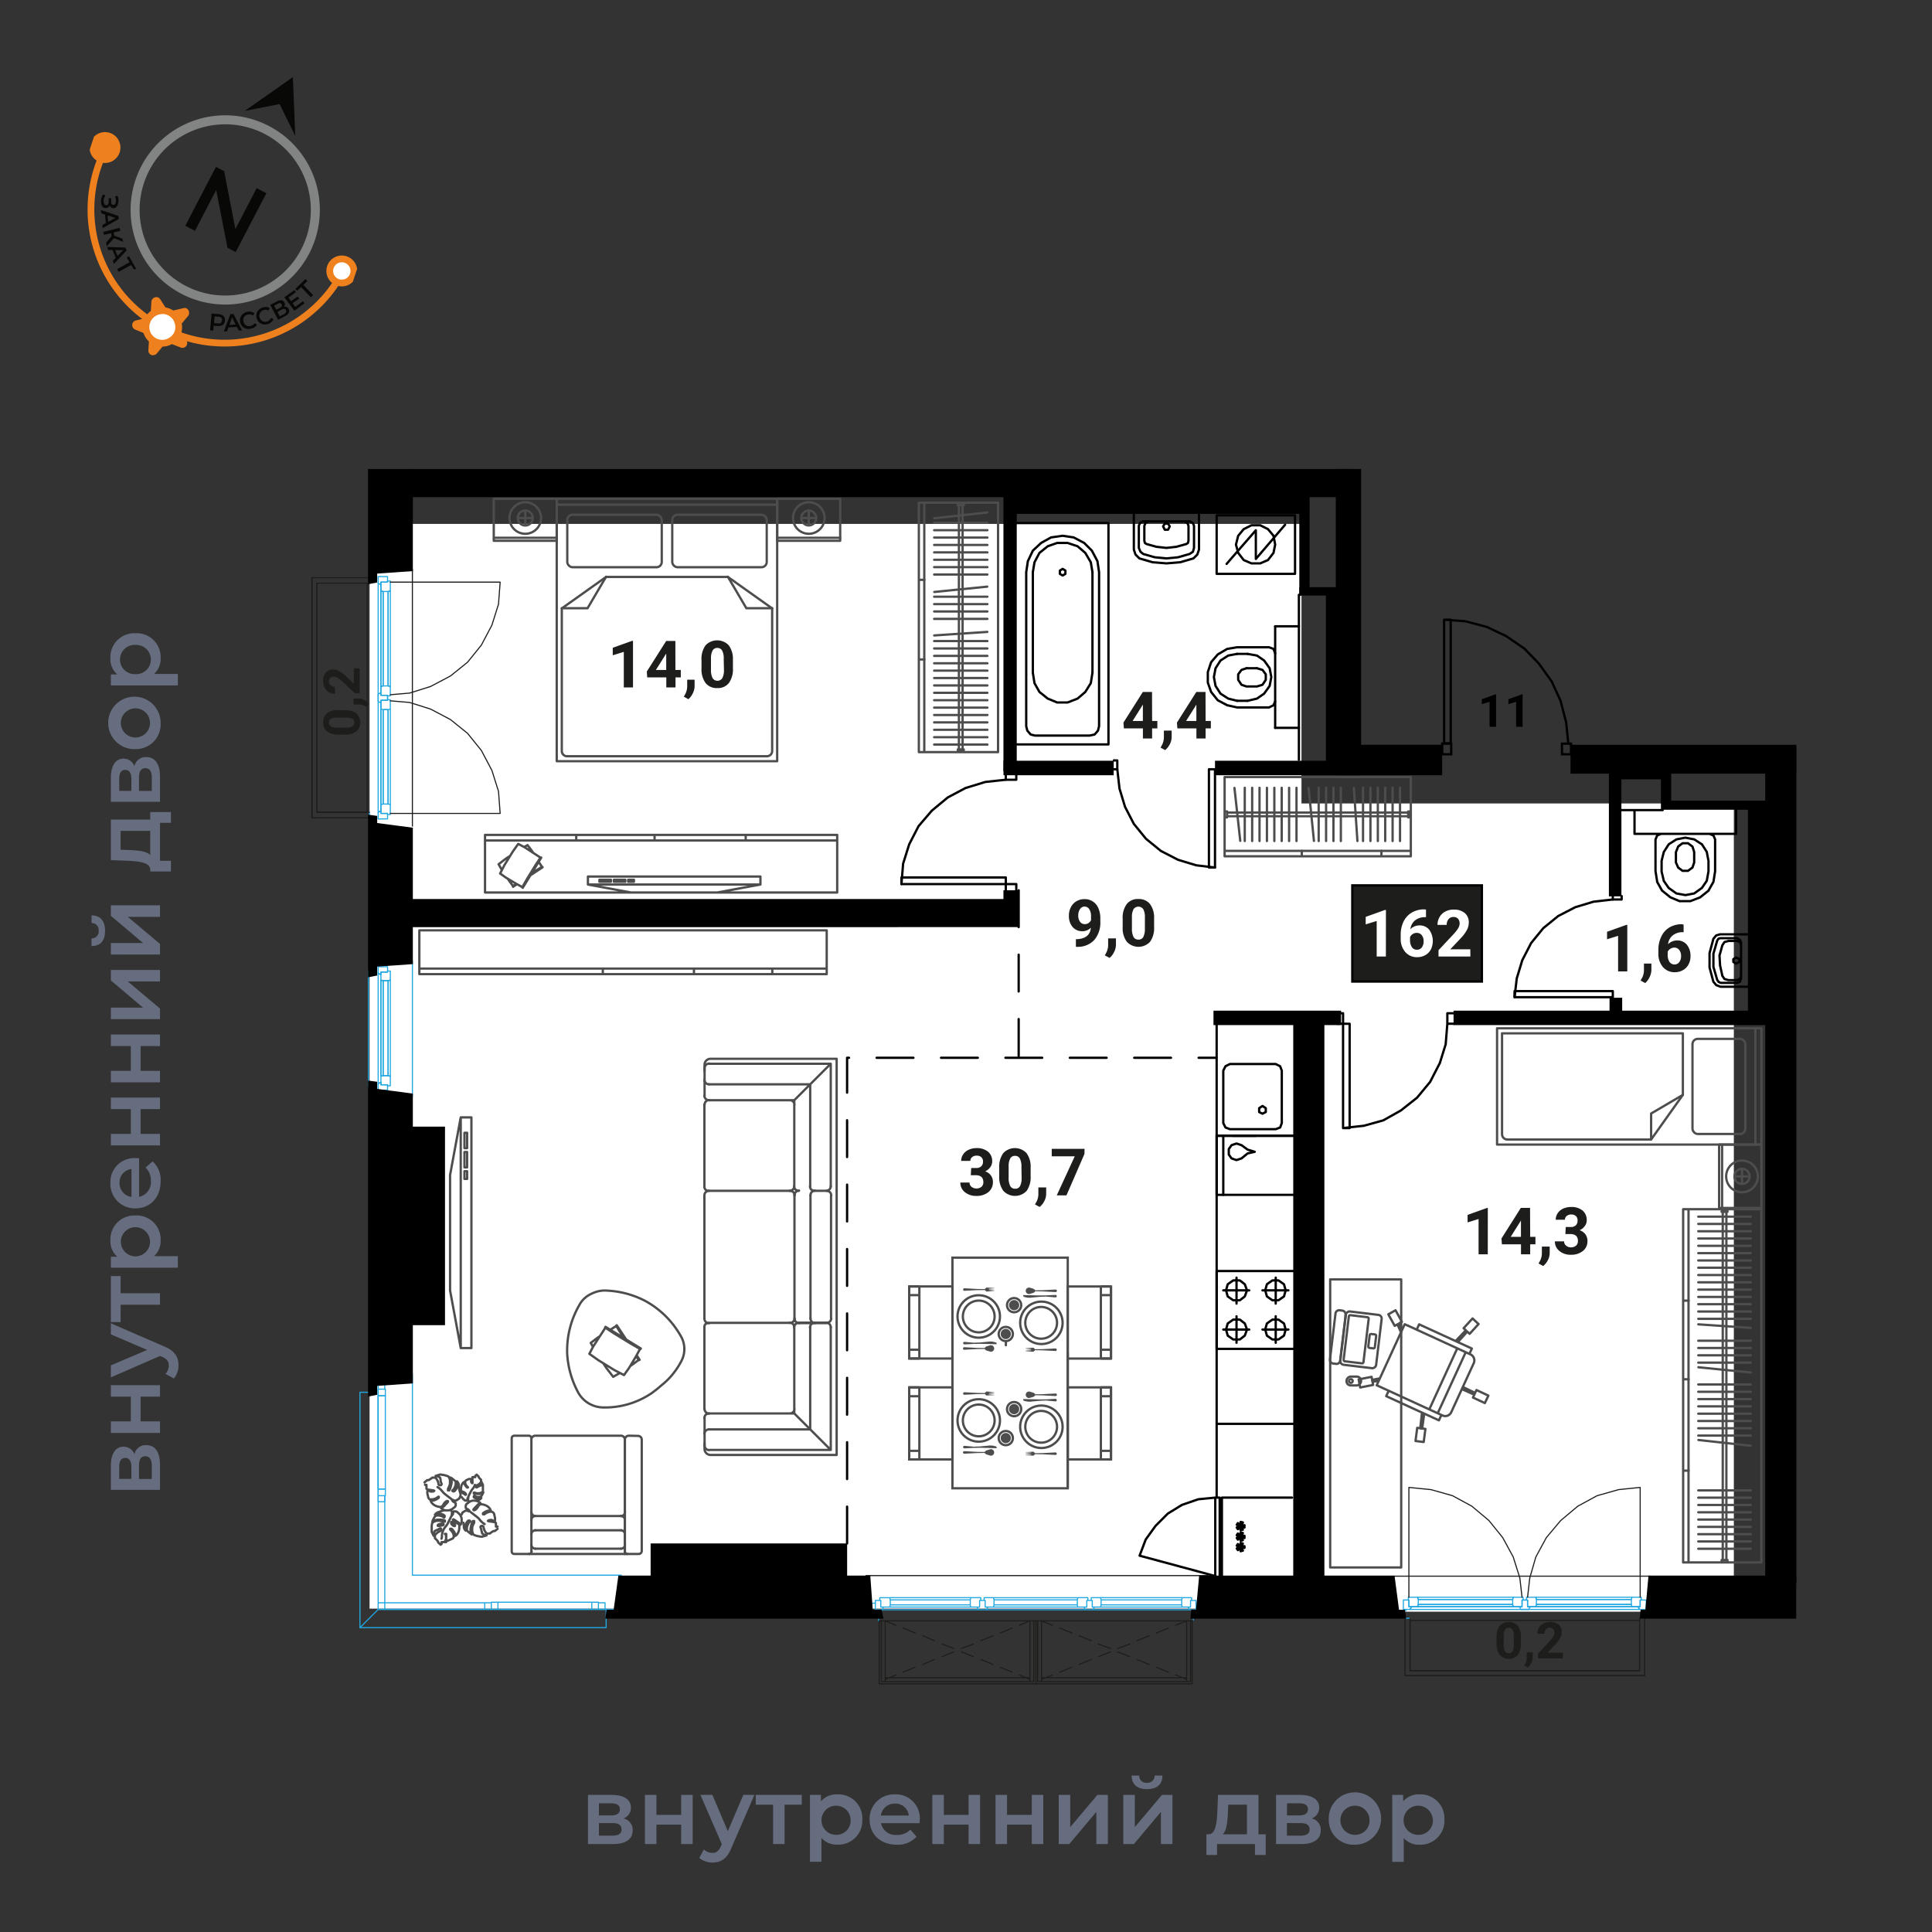 <svg xmlns="http://www.w3.org/2000/svg" viewBox="0 0 420 420"><rect x="0" y="0" width="420" height="420" fill="#333333" stroke="none"/><defs><clipPath id="a"><path transform="rotate(-71.65 48.1 46.902)" fill="none" d="M14.58 15.23h67.04v63.34H14.58z"/></clipPath></defs><g data-name="06 квартира"><path fill="#fff" d="M376.92 350.37H267.27v-.66H80.34V113.89h202.59v60.77h93.99v175.71z"/><g fill="none" stroke-linecap="round" stroke-linejoin="round" stroke-width=".24"><path stroke="#21a8e1" d="M89.65 342.43v-43.68M133.33 349.87h-1.56M135.08 342.43H89.65M128.65 349.87h-20.4M108.25 348.31v1.56M108.25 348.31h20.4v1.56M106.81 349.87v-1.56h1.44v1.56h-1.44M130.09 348.31v1.56h-1.44v-1.56h1.44M105.37 348.43h1.44v1.44h-1.44v-1.44M83.65 349.87h46.44M82.21 301.99v46.44M83.65 348.43v-23.28M83.65 349.87h-1.44v-1.44h1.44v1.44M131.53 348.43v1.44h-1.44v-1.44h1.44M106.81 348.43h-1.44M105.37 349.87h1.44M130.09 349.87H83.65M83.65 348.43v1.44M106.81 348.43H83.65M130.09 349.87H83.65M82.21 348.43h1.44v-23.28M82.21 348.43v-46.44M83.65 348.43v-23.28M82.21 348.43v-46.44M82.21 349.87v-23.4M82.21 349.87l-3.96 3.96v-51.16h1.8"/><path stroke="#21a8e1" d="M78.25 353.83h53.52v-3.96H82.21M82.21 323.71v-20.28M83.77 303.43h-1.56M83.77 303.43v20.28h-1.56"/><path stroke="#21a8e1" d="M83.77 325.15h-1.56v-1.44h1.56v1.44M82.21 301.99h1.56v1.44h-1.56v-1.44M82.21 326.47v-1.32h1.44v1.32h-1.44M82.21 300.55h1.44v1.44h-1.44v-1.44M82.21 325.15v1.32M83.65 326.47v-1.32M82.21 325.15v-24.84M89.65 238.27v-29.4M84.37 213.19v20.65h-1.08v-20.65h1.08M84.85 213.07l-.48.12M83.29 213.19l-.48-.12"/><path stroke="#21a8e1" d="M84.85 213.07v20.88l-.48-.11v-20.65M83.29 233.84v-20.65M83.29 233.84l-.48.11v-20.88"/><path stroke="#21a8e1" d="M84.25 235.82h-1.44v-1.87l.48-.11h1.08l.48.11v2.1h-.6v-.23M82.81 211.32h1.44v-.23h.6v1.98l-.48.12h-1.08l-.48-.12v-1.75M82.81 211.91l-.6-.35M82.81 235.24v-23.33M82.21 235.59v-24.03 24.03l.6-.35"/><path stroke="#21a8e1" d="m82.21 235.59.6-.35v.58h1.44v1.17h-2.04v-1.4M82.81 211.91l-.6-.35v-1.4h2.04v1.16h-1.44v.59M80.09 210.97v25.2"/><path stroke="#1d1e1b" d="M89.65 179.59v-55.8"/><path stroke="#21a8e1" d="M82.81 149.23v-20.76M84.85 128.47v20.76M84.85 128.47l-.48.12v20.52M84.85 128.47v20.76M83.29 128.59v20.52M83.29 128.59l-.48-.12v20.76M84.37 149.11l.48.12M82.81 149.23l.48-.12"/><path stroke="#21a8e1" d="M84.25 151.15h-1.44v-1.92l.48-.12h1.08l.48.12v2.04h-.6v-.12M82.81 126.55h1.44v-.24h.6v2.16l-.48.12h-1.08l-.48-.12v-1.92M84.37 128.59v20.52h-1.08v-20.52h1.08"/><path stroke="#1d1e1b" d="m108.73 126.55-.36 4.8-1.44 4.56-2.28 4.32-3 3.72-3.72 3-4.32 2.28-4.56 1.44-4.2.36M108.73 126.55H84.85"/><path stroke="#21a8e1" d="M82.81 174.91v-20.76M84.85 154.15v20.76M84.85 154.15l-.48.12v20.52M84.85 154.15v20.76M83.29 154.27v20.52M83.29 154.27l-.48-.12v20.76M82.81 152.23h1.44v-.12h.6v2.04l-.48.12h-1.08l-.48-.12v-1.92"/><path stroke="#21a8e1" d="M84.25 176.83h-1.44v-1.92l.48-.12h1.08l.48.12v2.16h-.6v-.24M84.37 154.27v20.52h-1.08v-20.52h1.08"/><path stroke="#1d1e1b" d="m84.85 152.35 4.2.36 4.56 1.44 4.32 2.28 3.72 3 3 3.72 2.28 4.32 1.44 4.56.36 4.8M84.85 176.83h23.88"/><path stroke="#21a8e1" d="M84.25 151.15v1.08h-1.44v.6l-.6-.36v-1.56l.6-.36v.6h1.44M82.81 127.15v23.4"/><path stroke="#21a8e1" d="M82.81 152.83v23.4l-.6.36v-49.8M84.25 151.27v.84"/><path stroke="#21a8e1" d="m82.21 176.59.6-.36v.6h1.44v1.2h-2.04v-1.44M82.81 127.15l-.6-.36v-1.44h2.04v1.2h-1.44v.6M82.81 178.03h.84M83.65 125.35h-.84"/><path stroke="#1d1e1b" d="M79.81 126.79v49.8M79.81 176.59H68.89v-49.8h10.92M67.81 177.79v-52.2M68.89 126.79v49.8"/><path stroke="#21a8e1" d="M80.29 177.79v-1.2"/><path stroke="#1d1e1b" d="M68.89 176.59h11.4M68.89 126.79v49.8M67.81 177.79h12.48M67.81 125.59v52.2M80.29 125.59H67.81"/><path stroke="#21a8e1" d="m305.32 349.87.36.24"/><path stroke="#1d1e1b" d="M358.75 342.65h-55.68M262.65 342.52h-74.4"/><path stroke="#21a8e1" d="M328.96 349.27H308.2M308.2 347.23h20.76M308.2 347.23l.12.48h20.52M308.2 347.23h20.76M308.32 348.79h20.52M308.32 348.79l-.12.48h20.76M328.84 347.71l.12-.48M328.96 349.27l-.12-.48"/><path stroke="#21a8e1" d="M330.88 347.83v1.44h-1.92l-.12-.48v-1.08l.12-.48h2.16v.6h-.24M306.28 349.27v-1.44h-.12v-.6h2.04l.12.48v1.08l-.12.48h-1.92M308.32 347.71h20.52v1.08h-20.52v-1.08"/><path stroke="#1d1e1b" d="m306.28 323.35 4.8.48 4.68 1.32 4.2 2.28 3.72 3.12 3 3.72 2.28 4.2 1.44 4.56.48 4.2M306.28 323.35v23.88"/><path stroke="#21a8e1" d="M354.76 349.27h-20.88M333.88 347.23h20.88M333.88 347.23l.12.48h20.64M333.88 347.23h20.88M334 348.79h20.64M334 348.79l-.12.48h20.88"/><path stroke="#21a8e1" d="M332.08 349.27v-1.44h-.24v-.6h2.04l.12.48v1.08l-.12.48h-1.8M356.56 347.83v1.44h-1.8l-.12-.48v-1.08l.12-.48h2.04v.6h-.24M334 347.71h20.64v1.08H334v-1.08"/><path stroke="#1d1e1b" d="m332.08 347.23.48-4.2 1.32-4.56 2.28-4.2 3.12-3.72 3.72-3.12 4.2-2.28 4.68-1.32 4.68-.48M356.56 347.23v-23.88"/><path stroke="#21a8e1" d="M330.88 347.83h1.2v1.44h.6l-.36.6h-1.68l-.36-.6h.6v-1.44M306.88 349.27l-.36.6M306.88 349.27h23.4"/><path stroke="#21a8e1" d="M332.68 349.27h23.4l.36.6h-49.92M331.12 347.83h.72"/><path stroke="#21a8e1" d="m356.44 349.87-.36-.6h.48v-1.44h1.32v2.04h-1.44M306.88 349.27l-.36.6h-1.44v-2.04h1.2v1.44h.6M357.88 349.27v-.84M305.08 348.43v.84"/><path stroke="#1d1e1b" d="M306.52 352.27h49.92M306.52 351.79v11.4M357.52 364.27h-52.08M306.52 363.19h49.92"/><path stroke="#21a8e1" d="M306.4 351.79h0-.6.6M305.44 351.79h1.08"/><path stroke="#1d1e1b" d="M356.44 363.19v-11.4M306.52 363.19h49.92M306.52 351.79v11.4M357.52 364.27v-12.48M305.44 364.27h52.08M305.44 351.79v12.48"/><path stroke="#21a8e1" d="M193.52 347.8h17.41M210.93 347.8v1.08M210.93 348.88h-17.41M193.54 348.88v-1.08M193.42 347.32l.12.48M193.54 348.88l-.12.48M193.41 347.32h17.63M211.04 347.32l-.12.48M210.93 347.8h-17.41M210.93 348.88h-17.41M210.92 348.88l.12.48M211.04 349.36h-17.63M191.48 349.36v-1.44M191.48 347.92h-.24M191.25 347.92v-.6M191.24 347.33h2.16M193.42 347.32l.12.48M193.54 347.8v1.08M193.54 348.88l-.12.48M193.4 349.37h-1.92M212.96 347.92v1.45M212.96 349.37h-1.92M211.04 349.36l-.12-.48M210.93 348.88v-1.08M210.92 347.8l.12-.48M211.05 347.32h2.16M213.22 347.32v.6M213.22 347.92h-.25M216.09 347.8h18.11M234.2 347.8v1.08M234.2 348.88h-18.11M216.09 348.88v-1.08M215.97 347.32l.12.48M216.09 348.88l-.12.48M215.96 347.33h18.36M234.32 347.33l-.12.48M234.2 347.8h-18.11M234.2 348.88h-18.11M234.2 348.89l.12.48M234.32 349.37h-18.36M214.17 349.36v-1.44M214.17 347.92h-.24M213.94 347.92v-.6M213.93 347.32h2.04M215.97 347.32l.12.48M216.09 347.8v1.08M216.09 348.88l-.12.48M215.97 349.36h-1.79M236.26 347.92v1.44M236.26 349.36h-1.92M234.32 349.37l-.12-.48M234.2 348.88v-1.08M234.2 347.81l.12-.49M234.33 347.32h2.16M236.49 347.32v.6M236.49 347.92h-.23M239.37 347.8h17.52M256.89 347.8v1.08M256.89 348.88h-17.52M239.37 348.88v-1.08M239.24 347.32l.13.48M239.37 348.88l-.13.48M239.25 347.32h17.76M257.01 347.32l-.12.48M256.89 347.8h-17.52M256.89 348.88h-17.52M256.89 348.88l.12.48M257.01 349.36h-17.76M237.45 349.36v-1.44M237.45 347.92h-.23M237.22 347.92v-.6M237.21 347.32h2.04M239.24 347.32l.13.48M239.37 347.8v1.08M239.37 348.88l-.13.48M239.25 349.36h-1.81M258.81 347.92v1.44M258.81 349.36h-1.8M257.01 349.36l-.12-.48M256.89 348.88v-1.08M256.89 347.8l.12-.48M257.01 347.32h2.03M259.04 347.32v.6M259.04 347.92h-.23M213.22 347.92h.72M236.5 347.92h.72M214.41 349.97l.35-.6M214.77 349.36h20.88M238.05 349.36h20.15M258.22 349.36l.47.6M191.73 349.96l.36-.6M192.1 349.36h20.27M212.37 349.36l.36.6M235.64 349.36l.36.6M237.58 349.95l.36-.6M258.69 349.96h-66.96M258.69 349.96h-21.12M212.73 349.96h-21M236 349.96h-21.6M190.29 347.92h1.19M191.48 347.92v1.44M191.49 349.36h.6M192.09 349.36l-.36.6M191.74 349.96h-1.44M190.29 349.96v-2.04M212.98 347.92h1.19M214.17 347.92v1.44M214.16 349.37h.6M214.76 349.37l-.35.6M214.41 349.96h-1.69M212.73 349.96l-.36-.6M212.36 349.37h.6M212.96 349.37v-1.45M236.25 347.92h1.2M237.45 347.92v1.44M237.46 349.36h.48M237.94 349.36l-.36.59M237.57 349.96h-1.56M236 349.96l-.36-.6M235.65 349.36h.61M236.26 349.36v-1.44M258.8 347.92h1.2M260 347.92v2.04M260 349.96h-1.32M258.69 349.96l-.47-.6M258.21 349.36h.6M258.81 349.36v-1.44M213.22 347.92h.72M212.72 349.96h1.69M260 349.36v-.84M190.29 348.52v.84M236.5 347.92h.72M236.01 349.96h1.56M259.42 352v.36"/><path stroke="#1d1e1b" d="M191.02 352.36h68.4"/><path stroke="#21a8e1" d="M191.01 352.36V352M189.45 348.52h.84M260 348.53h.96"/><path stroke="#1d1e1b" d="M191.13 366.04v-13.68M225.21 352.36v13.68M221.61 366.04h-30.49M225.21 366.04h-34.08M191.13 366.04v-13.68M225.21 366.04v-13.68M191.13 366.04h34.08M224.74 365.56v-13.2M191.13 366.04v-13.68M191.61 365.56h33.13M191.6 352.37v13.19M223.9 365.56h.84M223.9 352.36v13.2M224.74 352.36v13.2M191.6 365.56h.84M191.6 352.37v13.19M192.44 352.36v13.2M223.9 365.56v-.84M192.44 364.72v.84M223.9 364.72h-31.45M192.45 365.56h31.45M225.21 366.04v-13.68M259.16 352.37v13.68M255.7 366.03h-30.48M259.16 366.05h-33.95M259.16 352.37v13.68M259.16 366.05v-13.68M225.21 366.05h33.95M258.81 365.56v-13.2M225.21 366.04v-13.68M225.57 365.56h33.24M225.58 352.36v13.2M257.97 365.56h.84M257.97 352.36v13.2M258.81 352.36v13.2M225.58 365.56h.84M225.58 352.36v13.2M226.42 352.36v13.2M257.97 365.56v-.84M226.42 364.72v.84M257.97 364.72H226.4M226.4 365.56h31.57M192.46 365.08l2.27-.96M196.29 363.52l2.65-1.08M200.61 361.84l2.51-1.08M204.81 360.16l2.52-1.08M209.01 358.36l2.64-.96M213.21 356.68l2.65-1.08M217.41 355.01l2.63-1.09M221.61 353.32l2.29-.96M192.46 352.36l2.27.96M196.29 353.92l2.65 1.08M200.61 355.6l2.51 1.08M204.81 357.4l2.52.96M209.01 359.08l2.64 1.08M213.21 360.76l2.65 1.08M217.41 362.44l2.63 1.08M221.61 364.12l2.29.96M226.4 365.08l2.4-.96M230.37 363.52l2.64-1.08M234.57 361.84l2.65-1.08M238.76 360.17l2.64-1.08M242.96 358.36l2.65-.96M247.18 356.68l2.63-1.08M251.38 355l2.64-1.08M255.57 353.32l2.4-.96M226.4 352.36l2.4.96M230.37 353.92l2.64 1.08M234.57 355.6l2.65 1.08M238.76 357.4l2.64.96M242.96 359.08l2.65 1.08M247.18 360.76l2.63 1.08M251.38 362.44l2.64 1.08M255.57 364.12l2.4.96"/></g><path d="M192.05 351.88h-60.46l.27-1.92h1.54l1.03-7.44h54.76l.54 7.44h1.93l.39 1.92zM305.69 351.88h-46.9l.18-1.92H260l.69-7.44h42.47l.98 7.44h1.3l.25 1.92zM390.48 351.88h-34l.17-1.92h1.04l.68-7.44h32.11v9.36zM80.01 303.6v-68.7l1.99.27v1.55l7.75 1.02v63l-7.75.54v1.93l-1.99.39zM80.01 212.46V177.1l1.99.27v1.55l7.75 1.02v29.65l-7.75.54v1.94l-1.99.39zM89.75 101.97v22.18l-7.75.54v1.94l-1.99.38v-25.04h9.74z"/><path d="M281.14 221.18h6.77v123.35h-6.77zM383.75 162.03h6.77v182.16h-6.77z"/><path d="M263.8 219.71h27.74v3.14H263.8zM315.99 219.71h69.43v3.14h-69.43zM89.42 195.44h132.11v6.11H89.42zM89.42 101.97h204.14v6.11H89.42zM290.61 161.91h22.9v6.62h-22.9z"/><path d="M290.39 101.95h5.5v63.49h-5.5zM219.88 107.58h64.73v4.13h-64.73z"/><path d="M264.13 165.38h31.54v3.15h-31.54zM218.15 165.38h23.96v3.15h-23.96z"/><path d="M218.14 107.58h2.89v60.11h-2.89zM341.42 161.91h49.05v6.28h-49.05z"/><path d="M349.76 167.45h2.72v27.41h-2.72zM379.98 174.05h5.86v46.57h-5.86z"/><path d="M361.07 174.05h28.07v1.98h-28.07z"/><path d="M361.07 167.03h2.23v7.68h-2.23z"/><path d="M351.49 166.37h10.82v3.05h-10.82zM349.9 216.9h2.75v3.58h-2.75zM141.44 335.53h42.72v7.38h-42.72zM88.92 244.92h7.82v43.16h-7.82zM218.14 193.54h3.3v2.39h-3.3zM288.24 128.06h3.39v37.4h-3.39z"/><path d="M282.46 127.65h11.39v1.82h-11.39z"/><path d="M282.46 107.75h2.23v21.55h-2.23z"/><path fill="none" stroke="#000" stroke-linecap="round" stroke-linejoin="round" stroke-width=".5" stroke-dasharray="8 6" d="M184.15 335.53V229.95h80.26M221.45 193.54v36.08"/><g data-name="размер площадей copy 2"><path fill="#1d1d1b" stroke="#000" stroke-miterlimit="10" stroke-width=".5" d="M293.98 192.47h28.17v20.91h-28.17z"/><path d="M237.15 201.67a2.53 2.53 0 0 1-1.83.77 2.74 2.74 0 0 1-2.15-.92 3.69 3.69 0 0 1-.8-2.49 3.88 3.88 0 0 1 .43-1.82 3.27 3.27 0 0 1 1.21-1.29 3.37 3.37 0 0 1 1.75-.46 3.16 3.16 0 0 1 3 1.94 5.17 5.17 0 0 1 .44 2.14v.74a5.82 5.82 0 0 1-1.26 4 4.74 4.74 0 0 1-3.56 1.55h-.49v-1.67h.44c1.73-.16 2.67-.94 2.82-2.49Zm-1.34-.77a1.37 1.37 0 0 0 .84-.25 1.68 1.68 0 0 0 .53-.6v-.83a2.73 2.73 0 0 0-.39-1.58 1.2 1.2 0 0 0-1-.56 1.16 1.16 0 0 0-1 .55 2.34 2.34 0 0 0-.39 1.38 2.23 2.23 0 0 0 .38 1.36 1.23 1.23 0 0 0 1.03.53ZM241.22 208.24l-1.05-.55.25-.45a3.61 3.61 0 0 0 .48-1.69V204h1.7v1.39a3.74 3.74 0 0 1-.39 1.55 3.91 3.91 0 0 1-.99 1.3ZM250.89 201.53a5.1 5.1 0 0 1-.87 3.2 3.46 3.46 0 0 1-5.06 0 4.87 4.87 0 0 1-.9-3.12v-1.86a5 5 0 0 1 .88-3.21 3 3 0 0 1 2.53-1.1 3.06 3.06 0 0 1 2.53 1.09 4.93 4.93 0 0 1 .89 3.12Zm-2-2.05a3.67 3.67 0 0 0-.35-1.83 1.29 1.29 0 0 0-2.12 0 3.5 3.5 0 0 0-.35 1.71v2.46a4 4 0 0 0 .33 1.84 1.16 1.16 0 0 0 1.08.6 1.13 1.13 0 0 0 1.07-.58 3.87 3.87 0 0 0 .34-1.76ZM353.76 211.18h-2v-7.74l-2.4.75v-1.63l4.19-1.5h.21ZM357.65 213.71l-1-.55.25-.45a3.61 3.61 0 0 0 .48-1.69v-1.55H359v1.39a3.74 3.74 0 0 1-.39 1.55 3.81 3.81 0 0 1-.96 1.3ZM366 201v1.65h-.19a3.36 3.36 0 0 0-2.19.71 2.82 2.82 0 0 0-1 1.9 2.76 2.76 0 0 1 2-.81 2.58 2.58 0 0 1 2.1.94 3.79 3.79 0 0 1 .78 2.49 3.66 3.66 0 0 1-.43 1.78 3 3 0 0 1-1.21 1.24 3.47 3.47 0 0 1-1.76.45 3.27 3.27 0 0 1-2.58-1.11 4.3 4.3 0 0 1-1-3v-.72a6.42 6.42 0 0 1 .63-2.91 4.55 4.55 0 0 1 1.78-2 5.19 5.19 0 0 1 2.7-.69Zm-2 5a1.62 1.62 0 0 0-.88.26 1.48 1.48 0 0 0-.58.66v.61a2.72 2.72 0 0 0 .39 1.57 1.29 1.29 0 0 0 1.12.57 1.27 1.27 0 0 0 1-.51 2.06 2.06 0 0 0 .4-1.32 2.13 2.13 0 0 0-.4-1.33A1.32 1.32 0 0 0 364 206ZM323.43 272.68h-2V265l-2.39.74v-1.63l4.18-1.5h.22ZM332.65 268.88h1.14v1.62h-1.14v2.18h-2v-2.18h-4.15l-.09-1.27 4.21-6.65h2Zm-4.24 0h2.23v-3.57l-.13.23ZM335.47 275.22l-1-.55.25-.45a3.63 3.63 0 0 0 .47-1.69V271h1.7v1.39a3.45 3.45 0 0 1-.39 1.55 3.91 3.91 0 0 1-1.03 1.28ZM340.38 266.74h1.07a1.51 1.51 0 0 0 1.13-.38 1.37 1.37 0 0 0 .37-1 1.27 1.27 0 0 0-.36-1 1.47 1.47 0 0 0-1-.34 1.48 1.48 0 0 0-1 .32 1 1 0 0 0-.39.82h-2a2.53 2.53 0 0 1 .43-1.42 2.83 2.83 0 0 1 1.19-1 4.14 4.14 0 0 1 1.7-.35 3.8 3.8 0 0 1 2.51.76 2.66 2.66 0 0 1 .91 2.12 2.1 2.1 0 0 1-.43 1.28 2.8 2.8 0 0 1-1.11.89 2.55 2.55 0 0 1 1.28.92 2.49 2.49 0 0 1 .42 1.44 2.67 2.67 0 0 1-1 2.16 4 4 0 0 1-2.6.81 3.71 3.71 0 0 1-2.48-.8 2.6 2.6 0 0 1-1-2.11h2a1.18 1.18 0 0 0 .43.93 1.55 1.55 0 0 0 1.05.37 1.62 1.62 0 0 0 1.13-.38 1.31 1.31 0 0 0 .4-1c0-1-.55-1.51-1.67-1.51h-1.06ZM211.13 253.91h1.07a1.51 1.51 0 0 0 1.14-.39 1.4 1.4 0 0 0 .36-1 1.24 1.24 0 0 0-.36-.95 1.39 1.39 0 0 0-1-.34 1.48 1.48 0 0 0-1 .31 1 1 0 0 0-.39.83h-2a2.5 2.5 0 0 1 .43-1.42 2.79 2.79 0 0 1 1.2-1 3.91 3.91 0 0 1 1.69-.36 3.78 3.78 0 0 1 2.51.77 2.59 2.59 0 0 1 .91 2.11 2.13 2.13 0 0 1-.42 1.28 2.87 2.87 0 0 1-1.11.9 2.35 2.35 0 0 1 1.69 2.36 2.7 2.7 0 0 1-1 2.16 4 4 0 0 1-2.6.81 3.77 3.77 0 0 1-2.48-.8 2.61 2.61 0 0 1-1-2.11h2a1.17 1.17 0 0 0 .42.93 1.79 1.79 0 0 0 2.18 0 1.3 1.3 0 0 0 .4-1c0-1-.55-1.52-1.66-1.52h-1.07ZM224.05 255.67a5.18 5.18 0 0 1-.86 3.21 3.47 3.47 0 0 1-5.07 0 5 5 0 0 1-.9-3.13v-1.86a5.07 5.07 0 0 1 .88-3.21 3.47 3.47 0 0 1 5.06 0 4.93 4.93 0 0 1 .89 3.12Zm-2-2a3.69 3.69 0 0 0-.35-1.83 1.15 1.15 0 0 0-1.07-.57 1.13 1.13 0 0 0-1 .54 3.4 3.4 0 0 0-.36 1.71v2.46a3.81 3.81 0 0 0 .34 1.84 1.14 1.14 0 0 0 1.08.6 1.12 1.12 0 0 0 1.06-.58 3.74 3.74 0 0 0 .34-1.76ZM226 262.38l-1-.55.25-.45a3.58 3.58 0 0 0 .48-1.68v-1.56h1.7v1.39a3.45 3.45 0 0 1-.39 1.55 3.81 3.81 0 0 1-1.04 1.3ZM235.75 250.86l-3.91 9h-2.11l3.91-8.49h-5v-1.62h7.13ZM137.61 149.44h-2v-7.73l-2.4.74v-1.63l4.19-1.5h.21ZM146.83 145.64H148v1.62h-1.15v2.18h-2v-2.18h-4.15l-.09-1.27 4.21-6.65h2Zm-4.24 0h2.24v-3.57l-.14.23ZM149.66 152l-1-.55.25-.45a3.65 3.65 0 0 0 .48-1.69v-1.55H151v1.38a3.58 3.58 0 0 1-.38 1.56 4.2 4.2 0 0 1-.96 1.3ZM159.33 145.26a5.11 5.11 0 0 1-.87 3.21 3 3 0 0 1-2.54 1.11 3.06 3.06 0 0 1-2.53-1.09 5 5 0 0 1-.89-3.12v-1.86a5.06 5.06 0 0 1 .88-3.22 3.48 3.48 0 0 1 5.05 0 5 5 0 0 1 .9 3.12Zm-2-2a3.68 3.68 0 0 0-.34-1.83 1.17 1.17 0 0 0-1.07-.58 1.16 1.16 0 0 0-1 .55 3.57 3.57 0 0 0-.36 1.71v2.46a3.91 3.91 0 0 0 .34 1.83 1.26 1.26 0 0 0 2.14 0 3.79 3.79 0 0 0 .34-1.77ZM250.46 156.73h1.14v1.62h-1.14v2.19h-2v-2.19h-4.14l-.09-1.27 4.21-6.65h2Zm-4.24 0h2.23v-3.57l-.13.23ZM253.29 163.07l-1-.55.25-.45a3.65 3.65 0 0 0 .48-1.69v-1.55h1.69v1.39a3.45 3.45 0 0 1-.39 1.55 4 4 0 0 1-1.03 1.3ZM262.09 156.73h1.14v1.62h-1.14v2.19h-2v-2.19h-4.14l-.09-1.27 4.21-6.65h2Zm-4.24 0h2.23v-3.57l-.13.23Z" fill="#1d1d1b"/><path d="M301.28 207.94h-2v-7.73l-2.39.74v-1.63l4.18-1.5h.22ZM310 197.73v1.65h-.2a3.46 3.46 0 0 0-2.19.71 2.9 2.9 0 0 0-1 1.91 2.7 2.7 0 0 1 2-.82 2.59 2.59 0 0 1 2.1.95 4.23 4.23 0 0 1 .35 4.27 3.14 3.14 0 0 1-1.21 1.24 3.57 3.57 0 0 1-1.77.44 3.29 3.29 0 0 1-2.58-1.11 4.33 4.33 0 0 1-1-3v-.72a6.56 6.56 0 0 1 .62-2.91 4.57 4.57 0 0 1 1.79-1.95 5.25 5.25 0 0 1 2.69-.7Zm-2 5.07a1.56 1.56 0 0 0-.88.25 1.53 1.53 0 0 0-.59.67v.61a2.74 2.74 0 0 0 .4 1.57 1.26 1.26 0 0 0 1.11.56 1.27 1.27 0 0 0 1.05-.5 2.11 2.11 0 0 0 .39-1.32 2 2 0 0 0-.4-1.33 1.31 1.31 0 0 0-1.03-.51ZM319.65 207.94h-6.93v-1.37l3.27-3.49a8.11 8.11 0 0 0 1-1.28 2.11 2.11 0 0 0 .32-1 1.54 1.54 0 0 0-.34-1.06 1.22 1.22 0 0 0-1-.39 1.32 1.32 0 0 0-1.07.47 1.85 1.85 0 0 0-.4 1.24h-2a3.35 3.35 0 0 1 .44-1.69 3.08 3.08 0 0 1 1.25-1.2 3.74 3.74 0 0 1 1.82-.43 3.6 3.6 0 0 1 2.43.75 2.62 2.62 0 0 1 .86 2.11 3.41 3.41 0 0 1-.39 1.53 8.1 8.1 0 0 1-1.33 1.81l-2.3 2.43h4.35Z" fill="#fff"/><path d="M325.23 158h-1.41v-5.44l-1.69.52V152l2.95-1.05h.15ZM331 158h-1.41v-5.44l-1.68.52V152l2.94-1.05h.15Z"/><path d="M330.63 357.3a3.94 3.94 0 0 1-.67 2.48 2.68 2.68 0 0 1-3.92 0 3.85 3.85 0 0 1-.7-2.42v-1.44a4 4 0 0 1 .68-2.49 2.71 2.71 0 0 1 3.92 0 3.82 3.82 0 0 1 .69 2.41Zm-1.55-1.58a2.85 2.85 0 0 0-.27-1.42.89.89 0 0 0-.83-.44.9.9 0 0 0-.81.42 2.72 2.72 0 0 0-.27 1.32v1.9a2.92 2.92 0 0 0 .26 1.42.88.88 0 0 0 .83.47.87.87 0 0 0 .82-.45 2.9 2.9 0 0 0 .27-1.36ZM332.14 362.49l-.81-.42.2-.35a2.83 2.83 0 0 0 .37-1.31v-1.2h1.31v1.08a2.73 2.73 0 0 1-.3 1.2 3.08 3.08 0 0 1-.77 1ZM339.72 360.53h-5.36v-1.06l2.53-2.7a5.86 5.86 0 0 0 .77-1 1.55 1.55 0 0 0 .25-.81 1.19 1.19 0 0 0-.26-.81 1 1 0 0 0-.75-.3 1 1 0 0 0-.83.36 1.39 1.39 0 0 0-.31.95h-1.55a2.52 2.52 0 0 1 .34-1.3 2.33 2.33 0 0 1 1-.93 3 3 0 0 1 1.41-.33 2.75 2.75 0 0 1 1.88.58 2 2 0 0 1 .67 1.63 2.69 2.69 0 0 1-.3 1.19 7 7 0 0 1-1 1.4l-1.78 1.87h3.36ZM75 154.41a4 4 0 0 1 2.48.67 2.7 2.7 0 0 1 0 3.93 3.87 3.87 0 0 1-2.42.69h-1.47a4 4 0 0 1-2.49-.7 2.38 2.38 0 0 1-.85-2 2.36 2.36 0 0 1 .84-1.95 3.87 3.87 0 0 1 2.42-.7ZM73.37 156a2.84 2.84 0 0 0-1.42.26.9.9 0 0 0-.44.83.88.88 0 0 0 .42.81 2.7 2.7 0 0 0 1.32.28h1.9a3 3 0 0 0 1.42-.26.91.91 0 0 0 .47-.84.87.87 0 0 0-.45-.82 2.82 2.82 0 0 0-1.36-.26ZM80.14 152.9l-.42.81-.35-.19a2.71 2.71 0 0 0-1.31-.37h-1.2v-1.31h1.07a2.73 2.73 0 0 1 1.21.3 3.08 3.08 0 0 1 1 .76ZM78.18 145.32v5.36h-1.06l-2.7-2.53a6.43 6.43 0 0 0-1-.77 1.55 1.55 0 0 0-.81-.25 1.24 1.24 0 0 0-.82.26 1 1 0 0 0-.29.76 1 1 0 0 0 .36.82 1.39 1.39 0 0 0 .95.31v1.56a2.63 2.63 0 0 1-1.3-.34 2.35 2.35 0 0 1-.93-1 3 3 0 0 1-.34-1.41 2.82 2.82 0 0 1 .58-1.88 2.09 2.09 0 0 1 1.64-.67 2.61 2.61 0 0 1 1.18.3 7 7 0 0 1 1.41 1l1.87 1.78v-3.36Z" fill="#1d1d1b"/></g><g data-name="с/у" fill="none" stroke="#000" stroke-linecap="round" stroke-linejoin="round" stroke-width=".5"><path d="m359.9 182.47.36-.85M360.26 181.63l.84-.37M359.89 189.43v-6.96M372.85 189.43l-.36 2.27M372.48 191.71l-1.08 1.92M371.41 193.63l-1.81 1.44M369.61 195.07l-2.17.84M367.46 195.9h-2.28M365.17 195.92l-2.04-.85M363.13 195.07l-1.79-1.45M361.33 193.63l-1.08-1.92M360.26 191.7l-.36-2.28M372.85 182.47v6.96M371.64 181.27l.84.36M372.49 181.63l.36.84M355.33 176.12v5.16M377.41 181.27v-5.16M361.22 187.15v2.28M371.41 187.15v2.28M361.21 189.44l.48 2.03M361.68 191.48l1.08 1.56M362.76 193.03l1.68 1.2M364.45 194.23l1.93.35M366.38 194.59l1.92-.36M368.3 194.23l1.68-1.2M369.98 193.03l1.07-1.57M371.04 191.47l.37-2.04M371.41 187.15l-.37-1.92M371.05 185.22l-1.07-1.68M369.98 183.55l-1.68-1.09M368.3 182.47l-1.92-.37M366.38 182.1l-1.93.37M364.44 182.47l-1.68 1.08M362.76 183.56l-1.08 1.68M361.69 185.24l-.48 1.92M364.33 185.23v2.28M368.3 185.22v2.29M368.3 187.51l-.37 1.08M367.92 188.6l-.96.71M366.97 189.31h-1.2M365.77 189.31l-.96-.72M364.82 188.59l-.48-1.08M368.3 185.22l-.37-1.19M367.92 184.03l-.96-.72M366.97 183.31h-1.2M365.77 183.31l-.96.72M364.82 184.03l-.48 1.2M377.41 181.27h-22.08M374.05 214.51l-.97-.36M373.09 214.15l-.6-.72M372.48 213.44l-.84-3.12M371.64 210.31v-3.11M371.64 207.2l.84-3.12M372.49 204.07l.6-.72M373.09 203.35l.84-.24M373.94 203.11h6.11M380.05 214.51h-6M374.41 205.51l.48-.72M374.89 204.79l.84-.23M375.73 213.07l-.84-.24M374.89 212.83l-.48-.71M374.42 212.11l-.48-2.17M373.93 209.95l-.13-2.28M373.82 207.67l.6-2.16M375.72 204.55h1.93M377.65 213.07h-1.93M377.65 203.95l.6.36M378.25 204.31l.24.6M377.65 213.67l.6-.24M378.25 213.44l.24-.73M373.93 203.95h3.72M374.05 213.67h3.6M374.05 213.67l-.48-.24M373.58 213.43l-.24-.37M373.34 204.42l.24-.35M373.57 204.07l.36-.12M373.32 213.07l-.84-2.88M372.48 210.19v-2.88M372.48 207.32l.84-2.89M378.49 212.71v-7.8M377.42 208.15l.72.35M378.14 208.5v.61M378.14 209.11l-.72.36M377.41 209.47l-.6-.36M376.81 209.11v-.6M376.81 208.51l.6-.36M377.65 213.07l.6-.24M378.25 212.83l.24-.6M378.49 205.39l-.24-.6M378.25 204.78l-.6-.24M361.45 176.11h-9.24M237.49 146.23l-.36 2.28-1.2 1.92-1.68 1.44-2.16.84h-2.28l-2.04-.84-1.8-1.44-1.08-1.92-.36-2.28M237.49 124.39l-.36-2.16-1.2-2.04-1.68-1.44-2.16-.72h-2.28l-2.04.72-1.8 1.44-1.08 2.04-.36 2.16"/><path d="m231.01 123.67-.6.36v.72l.6.36.6-.36v-.72l-.6-.36"/><path d="m238.93 124.39-.36-2.4-1.2-2.28-1.68-1.68-2.28-1.2-2.4-.36-2.52.36-2.16 1.2-1.8 1.68-1.08 2.28-.36 2.4M238.93 157.87v-33.48M236.89 159.91l1.08-.24.72-.84.24-.96M225.01 159.91h11.88M223.09 157.87l.24.96.72.84.96.24M223.09 124.39v33.48M240.97 161.83h-19.92M240.97 113.71v48.12M221.05 113.71h19.92M237.49 146.23v-21.84M224.53 146.23v-21.84M247.69 121.39l-.84-.84-.36-1.08M260.65 119.47l-.36 1.08-.84.84M259.57 119.11l-.24.84-.72.48M247.57 119.11l.36.84.6.48M252.85 114.43l.36-.6h.72l.36.6-.36.72h-.72l-.36-.72M249.61 113.35h-1.2M258.37 114.31l-.24-.6-.6-.36M249.61 113.35l-.6.36-.24.6M257.53 113.35h-7.92M257.89 118.27l.36-.24.12-.48M249.25 118.27l-.36-.24-.12-.48v-3.24M258.37 114.31v3.24M253.57 119.11l-2.16-.24-2.16-.6M257.89 118.27l-2.16.6-2.16.24M248.41 113.35l-.6.36-.24.6M258.73 113.35l.6.36.24.6M258.73 113.35h-.6M247.57 119.11v-4.8M253.57 121.39l-2.52-.24-2.52-.72M258.61 120.43l-2.52.72-2.52.24M259.57 114.31v4.8M246.49 119.47v-7.68M253.57 122.47l-3-.24-2.88-.84M259.45 121.39l-2.88.84-3 .24M260.65 111.79v7.68M253.57 113.35h4.8M275.89 140.71l.96.36.36.96M268.93 140.71h6.96M268.93 153.79l-2.16-.48-2.04-1.08-1.44-1.8-.72-2.04v-2.28l.72-2.16 1.44-1.68 2.04-1.2 2.16-.36M275.89 153.79h-6.96M277.21 152.47l-.36.84-.96.48M282.37 136.15h-5.16M277.21 158.23h5.16M271.21 142.15h-2.28M271.21 152.35h-2.28"/><path d="m268.93 142.15-1.92.36-1.68 1.08-1.08 1.68-.36 1.92.36 1.92 1.08 1.68 1.68 1.08 1.92.48M271.21 152.35l2.04-.48 1.56-1.08 1.2-1.68.36-1.92-.36-1.92-1.2-1.68-1.56-1.08-2.04-.36M273.25 145.27h-2.28"/><path d="M273.25 149.23h-2.28l-1.08-.36-.72-1.08v-1.2l.72-.96 1.08-.36M273.25 149.23l1.2-.36.72-1.08v-1.2l-.72-.96-1.2-.36M277.21 158.23v-22.08M273.01 121.51l6.36-7.44M266.65 122.59l6.36-7.32M273.01 121.51v-6.24M268.69 118.39l.48 1.8 1.2 1.56 1.68.72h1.92l1.68-.72 1.2-1.56.36-1.8-.36-1.92-1.2-1.44-1.68-.84h-1.92l-1.68.84-1.2 1.44-.48 1.92"/><path d="M281.53 124.75h-17.04v-12.72h17.04v12.72M282.37 165.19v-35.88h.24"/></g><g fill="none" stroke="#000" stroke-linecap="round" stroke-linejoin="round" stroke-width=".5"><path d="M278.65 244.15v-11.4M278.65 232.75l-.36-.96-.96-.48M265.93 244.15l.48.96.96.36M267.37 231.31l-.96.48-.48.96M267.37 245.47h9.96M277.33 231.31h-9.96M265.93 232.75v11.4M264.49 246.91h17.04M264.49 222.85v102.49M274.45 242.11l-.72-.36v-.84l.72-.48.72.48v.84l-.72.36M277.33 245.47l.96-.36.36-.96M275.05 289.03l.36-1.32 1.2-.84h1.32l1.2.84.36 1.32-.36 1.32-1.2.84h-1.32l-1.2-.84-.36-1.32M275.05 280.51l.36 1.32 1.2.84h1.32l1.2-.84.36-1.32-.36-1.32-1.2-.84h-1.32l-1.2.84-.36 1.32M271.09 289.03l-.48-1.32-1.08-.84h-1.44l-1.2.84-.36 1.32.36 1.32 1.2.84h1.44l1.08-.84.48-1.32M271.09 280.51l-.48 1.32-1.08.84h-1.44l-1.2-.84-.36-1.32.36-1.32 1.2-.84h1.44l1.08.84.48 1.32"/><path d="M264.49 293.23v-16.92h16.8M281.29 293.23h-16.8M281.29 309.53h-16.8M280.09 289.03h-5.64M277.33 291.91v-5.76M280.09 280.51h-5.64M277.33 277.75v5.64M265.93 289.03h5.64M268.81 291.91v-5.76M265.93 280.51h5.64M268.81 277.75v5.64M264.49 246.91h17.04M269.89 251.83l-1.08.36-1.08-.36-.6-.84v-1.2l.6-.84 1.08-.36 1.08.36M272.77 250.39l-1.56.36-1.32 1.08M269.89 248.95l1.32.96 1.56.48M265.93 246.91v12.84"/><path d="M281.29 259.75h-16.8v-12.84M267.97 246.91h5.04M269.1 331.11l.6.48M268.86 331.46l.6.36M269.1 331.11l-.24.36M269.1 332.43l.6-.37M268.85 332.07l.6-.24M269.1 332.43l-.24-.37M269.7 330.85v.73M270.17 330.99l-.24.73M269.7 330.85l.49.12M269.7 332.67v-.61M270.18 332.55l-.24-.6M269.7 332.65l.48-.12M270.54 332.07l-.6-.12M270.54 331.57l-.6.13M270.54 332.06v-.49M269.1 333.37l.6.49M268.86 333.75l.6.36M269.1 333.37l-.24.37M269.1 334.7l.6-.48M268.86 334.34l.6-.24M269.1 334.7l-.24-.37M269.7 333.14v.73M270.18 333.26l-.24.72M269.7 333.14l.48.12M269.7 334.94v-.72M270.18 334.82l-.24-.6M269.7 334.94l.48-.12M270.54 334.34l-.6-.12M270.54 333.86l-.6.12M270.54 334.35v-.49M269.1 335.66l.6.49M268.86 336.02l.6.24M269.1 335.66l-.24.37M269.1 336.99l.6-.49M268.85 336.63l.6-.36M269.1 336.98l-.24-.36M269.7 335.43v.72M270.18 335.55l-.24.72M269.7 335.43l.47.12M269.7 337.23v-.73M270.18 337.11l-.24-.61M269.7 337.21l.49-.12M270.54 336.5h-.6M270.54 336.13l-.6.12M270.54 336.49v-.36M247.74 338.18l1.32-3.48M249.06 334.69l2.16-3M251.23 331.69l2.63-2.64M253.86 329.05l3.12-1.92M256.98 327.14l3.48-1.2M260.47 325.93l3.72-.36M264.18 342.62l-16.44-4.43M265.14 342.14h.48M264.19 325.57v17.03M265.15 325.57h-.96M265.15 342.6v-17.03M265.62 325.94h-.48M265.63 325.57v17.03M280.87 325.57h-15.24"/></g><g fill="none" stroke-width=".5"><path stroke="#676767" stroke-linecap="round" stroke-linejoin="round" d="M242.17 165.31h0"/><path stroke="#000" stroke-linecap="round" stroke-linejoin="round" d="M291.97 222.55h-1.32M290.65 220.27h1.32M291.97 220.27v2.28M314.64 222.56v-2.28M314.65 220.27h1.44M316.09 222.55h-1.44M291.97 245.23v-22.68M291.97 222.56h1.43M293.4 222.56v22.68M293.4 245.24h-1.43M314.64 222.56l-.36 4.43M314.29 226.98l-1.31 4.21M312.96 231.19l-2.04 3.96M310.93 235.16l-2.88 3.47M308.05 238.63l-3.48 2.75M304.57 241.39l-3.84 2.16M300.74 243.55l-4.32 1.2M296.41 244.74l-4.44.49M218.65 192.19h2.28v1.44M218.65 193.63v-1.44M218.65 169.51v-1.32M220.93 168.19v1.32h-2.28M195.97 192.19v-1.44h22.68v1.44h-22.68"/><path stroke="#000" stroke-linecap="round" stroke-linejoin="round" d="m218.65 169.51-4.44.48-4.32 1.32-3.84 2.04-3.48 2.88-2.88 3.36-2.04 3.96-1.32 4.2-.36 4.44M264.85 167.23h-.72M242.89 167.23h-.72M242.17 165.31h.72v1.92M264.13 188.59h-1.32v-21.36h1.32v21.36"/><path stroke="#000" stroke-linecap="round" stroke-linejoin="round" d="m242.89 167.23.48 4.2 1.2 3.96 1.92 3.72 2.64 3.24 3.24 2.64 3.72 1.92 3.96 1.2 4.08.48M313.93 134.72h1.44M315.37 134.72v26.88M315.37 161.6h-1.44M313.94 161.58v-26.87M340.93 161.59l-.48-4.68M340.44 156.92l-1.19-4.57M339.25 152.35l-1.92-4.2M337.33 148.15l-2.76-3.85M334.58 144.3l-3.24-3.35M331.33 140.96l-3.85-2.64M327.49 138.31l-4.31-2.04M323.17 136.27l-4.56-1.2M318.61 135.06l-4.67-.35M315.37 144.32v3"/><path stroke="#000" stroke-miterlimit="10" d="M313.52 161.66h1.96v2.31h-1.96zM339.56 161.66h1.96v2.31h-1.96z"/><path stroke="#676767" stroke-linecap="round" stroke-linejoin="round" d="M352.53 194.82h0"/><path stroke="#000" stroke-linecap="round" stroke-linejoin="round" d="M350.61 217.5v-.72M350.61 195.54v-.72M352.53 194.82v.72h-1.92M329.25 216.78v-1.32h21.36v1.32h-21.36"/><path stroke="#000" stroke-linecap="round" stroke-linejoin="round" d="m350.61 195.54-4.2.48-3.96 1.2-3.72 1.92-3.24 2.64-2.64 3.24-1.92 3.72-1.2 3.96-.48 4.08"/></g><path fill="none" stroke="#4d4d4d" stroke-linecap="round" stroke-linejoin="round" stroke-width=".5" d="M121.03 117.56h-13.69v-9.13h13.69zM182.65 117.56h-13.69v-9.13h13.69z"/><rect x="146.14" y="111.9" width="20.54" height="11.41" rx="1.14" fill="none" stroke="#4d4d4d" stroke-linecap="round" stroke-linejoin="round" stroke-width=".5"/><rect x="123.32" y="111.9" width="20.54" height="11.41" rx="1.14" fill="none" stroke="#4d4d4d" stroke-linecap="round" stroke-linejoin="round" stroke-width=".5"/><path fill="none" stroke="#4d4d4d" stroke-linecap="round" stroke-linejoin="round" stroke-width=".5" d="M168.95 165.48h-47.92v-57.04h47.92z"/><path d="M123.27 164.4h43.45a1.14 1.14 0 0 0 1.14-1.14v-31l-9.63-6.84h-26.47l-9.63 6.84v31a1.14 1.14 0 0 0 1.14 1.14Z" fill="none" stroke="#4d4d4d" stroke-linecap="round" stroke-linejoin="round" stroke-width=".5"/><path fill="none" stroke="#4d4d4d" stroke-linecap="round" stroke-linejoin="round" stroke-width=".5" d="M122.13 132.22h5.6l4.03-6.84M167.86 132.22h-5.61l-4.02-6.84M182.62 116.91h-13.64M121.04 116.91H107.4M110.76 112.61a3.43 3.43 0 1 0 3.43-3.43 3.43 3.43 0 0 0-3.43 3.43Z"/><path d="M112.56 112.61a1.63 1.63 0 1 0 1.63-1.63 1.63 1.63 0 0 0-1.63 1.63ZM114.19 111.03v3.15M115.75 112.61h-3.12M172.4 112.61a3.43 3.43 0 1 0 3.42-3.43 3.42 3.42 0 0 0-3.42 3.43Z" fill="none" stroke="#4d4d4d" stroke-linecap="round" stroke-linejoin="round" stroke-width=".5"/><circle cx="175.82" cy="112.61" r="1.62" fill="none" stroke="#4d4d4d" stroke-linecap="round" stroke-linejoin="round" stroke-width=".5"/><path fill="none" stroke="#4d4d4d" stroke-linecap="round" stroke-linejoin="round" stroke-width=".5" d="M175.82 111.03v3.15M177.38 112.61h-3.12M121.04 109.72h47.91M373.72 262.6v-13.79h9.19v13.79z"/><rect x="367.93" y="225.84" width="11.49" height="20.68" rx="1.15" fill="none" stroke="#4d4d4d" stroke-linecap="round" stroke-linejoin="round" stroke-width=".5"/><path fill="none" stroke="#4d4d4d" stroke-linecap="round" stroke-linejoin="round" stroke-width=".5" d="M325.45 248.82v-25.28h57.46v25.28z"/><path d="M326.53 224.64v21.93a1.16 1.16 0 0 0 1.15 1.15h31.26l6.9-9.7v-13.38Z" fill="none" stroke="#4d4d4d" stroke-linecap="round" stroke-linejoin="round" stroke-width=".5"/><path fill="none" stroke="#4d4d4d" stroke-linecap="round" stroke-linejoin="round" stroke-width=".5" d="M358.94 247.72v-5.65l6.9-4.05M374.37 262.59v-13.74"/><circle cx="378.7" cy="255.74" r="3.45" fill="none" stroke="#4d4d4d" stroke-linecap="round" stroke-linejoin="round" stroke-width=".5"/><path d="M378.7 254.1a1.64 1.64 0 1 0 1.64 1.64 1.63 1.63 0 0 0-1.64-1.64ZM380.29 255.74h-3.17M378.7 257.31v-3.14M381.61 248.82v-25.28M199.75 163.5v-54.22h17.22v54.22zM200.93 109.45v54.03M200.99 126.05h-1.15M200.99 143.36h-1.15M209.51 109.81h-1.29M208.22 109.65v.16M209.51 109.65v.16M209.51 162.92h-1.29M209.51 163.08h-1.29M208.22 162.92v.16M209.51 162.92v.16M208.46 109.81v53.11M209.26 109.81v53.11M214.61 111.41l-11.5 1.26M214.65 113.65h-11.57M214.65 115.26h-11.57M214.65 116.86h-11.57M214.65 118.47h-11.57M214.65 120.08h-11.57M214.65 121.69h-11.57M214.65 123.29h-11.57M214.65 124.9h-11.57M214.62 127.53l-11.51 1.16M214.65 129.72h-11.57M214.65 131.33h-11.57M214.65 132.93h-11.57M214.65 134.54h-11.57M214.63 137.37l-11.54.77M214.65 139.36h-11.57M214.65 140.97h-11.57M214.65 142.58h-11.57M214.65 144.19h-11.57M214.65 145.79h-11.57M214.65 147.4h-11.57M214.65 149.01h-11.57M214.65 150.61h-11.57M214.65 152.22h-11.57M214.65 153.83h-11.57M214.65 155.44h-11.57M214.65 157.04h-11.57M214.65 158.65h-11.57M214.65 160.26h-11.57M214.65 161.86h-11.57M306.7 186.15h-40.48v-17.22h40.48zM266.4 184.97h40.29M283 184.92v1.15M300.31 184.92v1.15M266.76 176.4v1.29M266.59 177.69h.17M266.59 176.4h.17M306.13 176.4v1.29M306.29 176.4v1.29M306.13 177.69h.16M306.13 176.4h.16M266.76 177.44h39.37M266.76 176.64h39.37M268.36 171.29l1.26 11.5M270.6 171.26v11.57M272.21 171.26v11.57M273.81 171.26v11.57M275.42 171.26v11.57M277.03 171.26v11.57M278.63 171.26v11.57M280.24 171.26v11.57M281.85 171.26v11.57M284.48 171.29l1.16 11.51M286.67 171.26v11.57M288.28 171.26v11.57M289.88 171.26v11.57M291.49 171.26v11.57M294.32 171.27l.77 11.55M296.31 171.26v11.57M297.92 171.26v11.57M299.53 171.26v11.57M301.13 171.26v11.57M302.74 171.26v11.57M304.35 171.26v11.57M154.13 258.87a1 1 0 0 0-1 1v26.79a1 1 0 0 0 1 1M181.88 287.58v-28.77M172.71 286.62v-26.85M180.66 259.92v26.7M172.71 286.62v-26.85M176.19 286.62v-26.7M171.75 287.58a1 1 0 0 0 1-1M179.7 287.58a1 1 0 0 0 1-1" fill="none" stroke="#4d4d4d" stroke-linecap="round" stroke-linejoin="round" stroke-width=".5"/><path d="M172.71 286.62a1 1 0 0 0 1 1M176.19 286.62a1 1 0 0 0 1 1M171.75 258.88a1 1 0 0 1 1 .95M179.7 258.87a1 1 0 0 1 1 1" fill="none" stroke="#4d4d4d" stroke-linecap="round" stroke-linejoin="round" stroke-width=".5"/><path d="M172.71 259.83a1 1 0 0 1 1-1M176.19 259.83a1 1 0 0 1 1-1M153.17 308.23v6.01M154.13 307.27h17.58M172.67 306.31v-17.77M180.6 315.2h-26.47M153.17 314.24v-6.01M154.13 307.27h18.54M172.67 307.27v-18.73M173.63 287.58h6.01M180.6 288.54v26.66M154.13 310.74h22.01M176.13 310.74v-22.21M172.67 307.27l7.93 7.93M153.17 306.31a1 1 0 0 0 1 1M171.71 307.27a1 1 0 0 0 1-1M172.67 288.54a1 1 0 0 0-1-1M153.17 314.24a1 1 0 0 0 1 1" fill="none" stroke="#4d4d4d" stroke-linecap="round" stroke-linejoin="round" stroke-width=".5"/><path d="M154.13 307.27a1 1 0 0 0-1 1M173.63 287.58a1 1 0 0 0-1 1M180.6 288.54a1 1 0 0 0-1-1M154.13 310.74a1 1 0 0 0-1 .95M177.09 287.58a1 1 0 0 0-1 1M179.64 287.58h-6.01M171.71 287.58H154a.87.87 0 0 0-.87.86v17.87M153.16 313.69V315a1.31 1.31 0 0 0 1.31 1.29h27.41v-28.7M153.17 238.23v-6.02M154.13 239.18h17.58M172.67 240.14v17.78M180.6 231.25h-26.47M153.17 232.21v6.02M154.13 239.18h18.54M172.67 239.18v18.74M173.63 287.58h6.01M180.6 257.92v-26.67M154.13 235.72h22.01M176.13 235.72v22.2M172.67 239.18l7.93-7.93M153.17 240.14a1 1 0 0 1 1-1M171.71 239.18a1 1 0 0 1 1 1M172.67 257.92a1 1 0 0 1-1 .95M153.17 232.21a1 1 0 0 1 1-1" fill="none" stroke="#4d4d4d" stroke-linecap="round" stroke-linejoin="round" stroke-width=".5"/><path d="M154.13 239.18a1 1 0 0 1-1-1M173.63 258.87a1 1 0 0 1-1-.95M180.6 257.92a1 1 0 0 1-1 .95M154.13 235.72a1 1 0 0 1-1-1M177.09 258.87a.94.94 0 0 1-1-.95M179.64 287.58h-6.01M171.71 258.87H154a.86.86 0 0 1-.87-.86v-17.87M153.16 232.77v-1.3a1.31 1.31 0 0 1 1.31-1.3h27.41v28.7M179.81 258.87h-3.15M382.9 262.87v76.79h-17v-76.79zM367.07 339.49v-76.6M367.13 299.84h-1.14M367.13 319.71h-1.14M367.13 282.75h-1.14M375.54 339.14h-1.27M374.27 339.3v-.16M375.54 339.3v-.16M375.54 263.44h-1.27M375.54 263.28h-1.27M374.27 263.44v-.16M375.54 263.44v-.16M374.51 339.14v-75.69M375.3 339.14v-75.69M380.58 314.29l-11.35-1.25M380.62 312.08h-11.43M380.62 310.49h-11.43M380.62 308.91h-11.43M380.62 307.32h-11.43M380.62 305.73h-11.43M380.62 304.15h-11.43M380.62 302.56h-11.43M380.62 300.97h-11.43M380.62 336.69h-11.43M380.62 335.1h-11.43M380.62 333.52h-11.43M380.62 331.93h-11.43M380.62 330.34h-11.43M380.62 328.76h-11.43M380.62 327.17h-11.43M380.62 325.58h-11.43M380.62 324h-11.43M380.59 298.37l-11.37-1.14M380.62 296.22h-11.43M380.62 294.63h-11.43M380.62 293.04h-11.43M380.62 291.46h-11.43M380.6 288.67l-11.4-.77M380.62 286.7h-11.43M380.62 285.11h-11.43M380.62 283.52h-11.43M380.62 281.94h-11.43M380.62 280.35h-11.43M380.62 278.76h-11.43M380.62 277.18h-11.43M380.62 275.59h-11.43M380.62 274.01h-11.43M380.62 272.42h-11.43M380.62 270.83h-11.43M380.62 269.24h-11.43M380.62 267.66h-11.43M380.62 266.07h-11.43M380.62 264.49h-11.43M301.35 303.51l.54-1.17M313.35 307.6l-.54 1.17M312.81 308.77l-11.46-5.26M307.97 289.07l.54-1.17M308.51 287.9l11.46 5.26M319.97 293.16l-.54 1.17M299.87 301.41l13.72 6.3a1.43 1.43 0 0 0 1.9-.71l4.89-10.66a1.44 1.44 0 0 0-.7-1.9L306 288.15M299.28 301.15l6.09-13.27M299.28 301.15l.59.26M305.37 287.88l.58.27M312.58 307.16l5.95-12.97M310.74 306.34l6.02-13.14M320.5 303.19l-2.64-1.18M320.21 303.81l.29-.62M322.8 305.02l-2.59-1.21M323.56 303.39l-.76 1.63M320.97 302.18l2.59 1.21M320.68 302.8l.29-.62M318.08 301.55l2.6 1.25M318.98 289.48l-2.06 2.28M319.49 289.96l-.52-.48M321.43 287.83l-1.94 2.13M320.12 286.62l1.31 1.22M318.18 288.74l1.94-2.12M318.66 289.19l-.48-.45M316.44 291.53l2.22-2.34M304.17 287.69l.68 1.29M304.76 287.35l-.59.33M303.38 284.84l1.38 2.51M301.81 285.72l1.57-.88M303.2 288.23l-1.39-2.51M303.79 287.9l-.59.33M304.58 289.67l-.79-1.77M308.75 310.48l.36-3.2M308.09 310.4l.66.08M307.72 313.26l.37-2.86M309.5 313.48l-1.78-.22M309.87 310.63l-.37 2.85M309.17 310.54l.7.09M309.59 307.5l-.42 3.04M320.68 302.8l-.18.39M298.3 299.98l1.64-.34M298.17 299.31l.13.67M295.36 299.87l2.81-.56M295.69 301.63l-.33-1.76M298.51 301.07l-2.82.56M298.38 300.4l.13.67M299.68 300.18l-1.3.22M298.37 300.44l-.08-.43M309.16 310.57l-.42-.05M304.28 287.65l-.49.28M318.97 289.51l-.32-.29" fill="none" stroke="#4d4d4d" stroke-linecap="round" stroke-linejoin="round" stroke-width=".5"/><path fill="none" stroke="#4d4d4d" stroke-linecap="round" stroke-linejoin="round" stroke-width=".5" d="M289.17 278.13h15.44v62.62h-15.44z"/><rect x="293.34" y="298.64" width="1.92" height="3.16" rx=".92" transform="rotate(90 294.3 300.22)" fill="none" stroke="#4d4d4d" stroke-linecap="round" stroke-linejoin="round" stroke-width=".5"/><path d="M293.66 300.62a.4.4 0 0 0 0-.8.4.4 0 0 0 0 .8Z" fill="none" stroke="#4d4d4d" stroke-linecap="round" stroke-linejoin="round" stroke-width=".5"/><rect x="290.03" y="287.35" width="11.67" height="7.84" rx=".8" transform="rotate(96.86 295.867 291.269)" fill="none" stroke="#4d4d4d" stroke-miterlimit="10" stroke-width=".5"/><path d="m292.542 285.806-1.201 9.988a.8.8 0 0 1-.89.7l-.625-.076a.8.8 0 0 1-.7-.89l1.202-9.988a.8.8 0 0 1 .89-.699l.576.07a.81.81 0 0 1 .708.9Z" fill="none" stroke="#4d4d4d" stroke-miterlimit="10" stroke-width=".5"/><rect x="289.78" y="288.98" width="10.1" height="4.34" rx=".28" transform="rotate(96.86 294.827 291.142)" fill="none" stroke="#4d4d4d" stroke-miterlimit="10" stroke-width=".5"/><rect x="296.8" y="290.86" width="3.05" height="1.42" rx=".28" transform="rotate(96.86 298.323 291.562)" fill="none" stroke="#4d4d4d" stroke-miterlimit="10" stroke-width=".5"/><path d="m100.36 329.24.13-.26v-.12l.26-.18.42-.27h.52l.1.07.08.08a.25.25 0 0 0 .12 0 .09.09 0 0 0 .06-.07s0 0 0-.06l-.2-.22h0l-.11-.09-.13-.06-.19-.1-.09-.08-.08-.09v-.48l.12-.3.57-.45.25-.15.26-.11.36-.08h.36l.36.05.34.11a2.58 2.58 0 0 1 .55.35 2.52 2.52 0 0 0-.82.67c-.1.12-.69.66-.69.78a.15.15 0 0 0 .14.13.32.32 0 0 0 .19-.05 1.47 1.47 0 0 0 .51-.45c.21-.29.35-.68.69-.77a.94.94 0 0 1 .41 0 2.77 2.77 0 0 1 1.26.52l.29.29.13.17.1.19.07.2h0-.64l-.23.08-.26.11-.37.21-.2.15V329.2h.31l.29-.22.32-.17.34-.12.35-.06h.28l.14.06.12.07.11.1.09.12.07.13.06.31.14.59v.46l-.06.32v0h-.13l-.16-.16-.17-.12-.2-.08h-.43l-.16.05-.15.08-.1.08h0v0h0v0h.05l.13.07 1.21.18.22.09.07.05.07.05h0v0h0v0h0v.79h0v0h.35v0h0M108.17 332.35h0l-.59.48h-.11 0-.16l-.14.07-.33.2-.36.28H105.82l-.12-.11-.22-.3-.22-.4c0-.13-.07-.26-.11-.4s0-.38-.25-.44a.41.41 0 0 0-.19 0 .37.37 0 0 0-.18.05.26.26 0 0 0-.08.2.81.81 0 0 0 .07.22 1.73 1.73 0 0 1 .14.44c0 .08 0 .17.05.25l.08.32v.09l.06.08.07.06.26.16.29.12.3.06-.94.28h-.28l-.63-.11-.5-.13-.38-.15-.14-.08h0l-.15-.35-.1-.37v-.77l.09-.38.16-.35.18-.35v-.36h0v0h-.27l-.11.17-.08.19-.15.44-.12.53-.06.39v.39l.08.38.15.35v0a.07.07 0 0 1 0 .06h0l-.32-.23-.54-.44-.09-.13-.07-.14v-.6l.15-.48.19-.38a1.5 1.5 0 0 1 .31-.35.15.15 0 0 0 .07-.12c0-.07-.09-.11-.16-.13a.41.41 0 0 0-.22 0l-.12.08a2.23 2.23 0 0 0-.6 1.18v.18l.11.74-.17-.19-.13-.22-.09-.25v-.26l-.1-.79" fill="none" stroke="#4d4d4d" stroke-linecap="round" stroke-linejoin="round" stroke-width=".5"/><path d="m102.34 328.73 1.19.92a5 5 0 0 1 .5.42c.17.18.32.39.48.57a3.44 3.44 0 0 0 .84.68M100 324.22v-.17a1.61 1.61 0 0 0 .59.51c.09.06.56.42.65.4a.13.13 0 0 0 .07-.12.33.33 0 0 0-.07-.13 1.07 1.07 0 0 0-.38-.32c-.24-.11-.54-.15-.64-.39a.81.81 0 0 1 0-.31 2.14 2.14 0 0 1 .21-1l.16-.25.1-.12.12-.1.14-.08v.38l.06.14.09.16.11.17.2.25.14.13h.17v0h0v-.05h0l-.19-.18-.17-.21-.13-.23-.09-.25V322.03l.06-.09.07-.08.08-.07.21-.09.4-.19H102.57l-.09.14-.06.15v.35l.06.12.08.09.07.07h.08v0h0v-1.32h.61v0h0V320.82h0v0M102 326.46l-.24-.27V325.72l.05-.07a.28.28 0 0 0 0-.09h-.06s0 0 0 0l-.12.17h0V326.16l-.06.06h0-.3l-.23-.05-.4-.36-.13-.16-.12-.17M103.6 320.57h0l.42.38v.07h0l.05.11.07.1.18.21.25.23v.49l-.06.11-.18.2-.25.21-.27.14c-.12.06-.27.09-.29.25a.32.32 0 0 0 0 .14.22.22 0 0 0 0 .12.16.16 0 0 0 .16 0 .37.37 0 0 0 .15-.08 1.35 1.35 0 0 1 .29-.16l.17-.07.22-.11h.06v-.11l.08-.22v-.45l.33.65v1.48h0l-.23.16-.25.12-.27.08h-.56l-.27-.06-.27-.08H103v.18l.14.05h.14l.34.05h.68l.27-.06.26-.11.24-.16h0v0l-.12.27-.24.46-.08.08-.09.07-.1.06-.16.06h-.53l-.29-.08a1.19 1.19 0 0 1-.29-.18.1.1 0 0 0-.1 0s-.06.08-.07.14a.44.44 0 0 0 0 .16l.08.08a1.53 1.53 0 0 0 .92.27h.13l.51-.18-.11.14-.14.13-.17.1-.17.07-.43.07M101.81 325.36c.16-.34.33-.68.49-1a3.62 3.62 0 0 1 .24-.43c.1-.15.23-.28.34-.43a2.5 2.5 0 0 0 .36-.71" fill="none" stroke="#4d4d4d" stroke-linecap="round" stroke-linejoin="round" stroke-width=".5"/><path d="M92.28 322.25h0l.6-.48h.26l.15-.07.32-.2.37-.28H94.64l.12.11.22.3.21.4.12.4c0 .17 0 .38.25.44a.41.41 0 0 0 .19 0 .34.34 0 0 0 .17-.05.22.22 0 0 0 .08-.2.55.55 0 0 0-.06-.22 2.28 2.28 0 0 1-.15-.44 2.17 2.17 0 0 0 0-.25l-.08-.32v-.09l-.06-.08-.07-.06-.26-.16-.32-.1-.3-.06.94-.28h.27l.64.11.5.13.37.15.15.08h0v.05l.15.34.1.37v.77l-.1.38-.15.35-.18.35v.36h0v0h.27l.1-.18.09-.19.14-.44.13-.53.06-.39V322l-.08-.38-.15-.35v0a.05.05 0 0 1 0-.05H98l.33.23.54.44.13.11.07.14v.6l-.15.48-.2.38a1.27 1.27 0 0 1-.3.35.16.16 0 0 0-.08.12c0 .07.09.11.16.13a.34.34 0 0 0 .22 0 .36.36 0 0 0 .12-.08 2.17 2.17 0 0 0 .61-1.18v-.18l-.1-.74.16.19.13.22.09.25v.26l.09.79.21.76.09.26v.35l-.09.27-.13.26v.06l-.05.06-.26.18-.42.27h-.53l-.09-.07-.09-.08a.21.21 0 0 0-.11 0s-.07 0-.06.07a.09.09 0 0 0 0 .06l.19.22v0l.11.09.13.06.18.1.1.08.07.09V327.26l-.13.29-.57.45-.25.15-.26.11-.35.08h-.72l-.35-.11a2.85 2.85 0 0 1-.55-.35 2.46 2.46 0 0 0 .83-.67c.1-.12.69-.66.68-.78a.14.14 0 0 0-.13-.13.46.46 0 0 0-.2.05 1.58 1.58 0 0 0-.51.45c-.2.29-.34.68-.68.77a1 1 0 0 1-.42 0 2.87 2.87 0 0 1-1.26-.52l-.29-.29-.13-.17-.1-.18-.06-.21h.64l.22-.08.26-.11.38-.21.2-.15.06-.06V325.38h.02-.13 0l-.3.22-.31.17-.34.12-.35.06H93.68l-.18.05-.12-.08-.11-.1-.09-.12-.07-.13-.06-.31-.15-.59v-.46l.06-.32h0v0h.13l.15.16.18.12.2.08h.54l.15-.09.1-.08h0v0h0v0h0v0h0l-.14-.07-1.2-.18-.22-.09-.08-.05-.06-.05h0v-.06h0v0h0v-.78h0-.3v-.05h0" fill="none" stroke="#4d4d4d" stroke-linecap="round" stroke-linejoin="round" stroke-width=".5"/><path d="m98.12 325.87-1.2-.92a4.93 4.93 0 0 1-.49-.42c-.18-.18-.32-.38-.49-.57a3.39 3.39 0 0 0-.83-.68M98 328.34l.25.24v.63l-.06.09a.37.37 0 0 0 0 .11.07.07 0 0 0 .08.05v-.05l.16-.21h0l.06-.12v-.13l.06-.2v-.1l.08-.09h.38l.3.07.51.46.18.2.14.23.14.32.08.34v.69a2.7 2.7 0 0 1-.23.58 2.25 2.25 0 0 0-.76-.65c-.12-.08-.72-.54-.83-.51a.13.13 0 0 0-.09.15.3.3 0 0 0 .08.17 1.43 1.43 0 0 0 .5.41c.29.14.68.2.82.51a1 1 0 0 1 0 .39 2.68 2.68 0 0 1-.26 1.28l-.21.33-.13.15-.16.13-.17.1v-.49l-.07-.18-.11-.2-.15-.22-.25-.32-.18-.16H97.87v.18h0l.25.24.21.27.17.3.12.31v.54l-.07.13-.09.1-.12.09-.26.11-.52.24-.12.05-.3.06h-.37v0h0l.12-.18.08-.19v-.79l-.07-.14-.1-.13-.09-.08H97v0h0v1.79h-1 0V335.65h-.2 0" fill="none" stroke="#4d4d4d" stroke-linecap="round" stroke-linejoin="round" stroke-width=".5"/><path d="M95.8 335.81h0l-.54-.48v-.09h0l-.06-.14-.09-.13-.24-.27-.32-.3V333.77l.08-.14.23-.25.33-.28.35-.18c.15-.07.34-.1.36-.32a.38.38 0 0 0 0-.18.3.3 0 0 0-.07-.15.2.2 0 0 0-.2 0 .69.69 0 0 0-.19.1 2 2 0 0 1-.38.21l-.22.09-.28.14-.07.05-.06.07v.07l-.1.28-.06.29v.3l-.42-.84v-1.37l.06-.38.05-.15v-.06h0l.29-.21.32-.16.34-.1h.73l.35.09.34.1h.39v-.24l-.18-.07-.19-.05-.43-.06h-.87l-.36.08-.33.14-.3.2h0a.09.09 0 0 1-.06 0v-.07l.15-.35.31-.59.1-.1.12-.09.13-.08.19-.07h.21l.47.06.38.11a1.33 1.33 0 0 1 .38.23.13.13 0 0 0 .12.05c.06 0 .08-.1.09-.17a.41.41 0 0 0 0-.22.26.26 0 0 0-.09-.09 2 2 0 0 0-1.19-.36h-.16l-.66.23.15-.18.18-.17.21-.12.22-.09.71-.24.48-.16" fill="none" stroke="#4d4d4d" stroke-linecap="round" stroke-linejoin="round" stroke-width=".5"/><path d="m98.09 329.65-.63 1.29a3.65 3.65 0 0 1-.3.55c-.13.19-.29.37-.44.56a3.27 3.27 0 0 0-.47.91 3 3 0 0 0-.19 1 1.23 1.23 0 0 1-.09.54M96.15 331.61l-.47.09a1.37 1.37 0 0 1-.45 0h-.06a.07.07 0 0 1 0-.06.22.22 0 0 1 .1-.2.68.68 0 0 1 .21-.1 3.26 3.26 0 0 1 .82-.13c.14 0 .15.14.11.25s-.15.13-.26.15ZM98.09 331.14a.51.51 0 0 1 0-.21v-.05h.06a.38.38 0 0 1 .28.05l.06.07c.11.14.71.7.31.76-.17.03-.71-.37-.71-.62Z" fill="none" stroke="#4d4d4d" stroke-linecap="round" stroke-linejoin="round" stroke-width=".5"/><path d="M136.7 312.11a.86.86 0 0 0-.86.85.85.85 0 0 0-.86-.85h-18.6a.86.86 0 0 0-.86.85v-.28a.56.56 0 0 0-.57-.57h-3.14a.56.56 0 0 0-.57.57v24.56a.57.57 0 0 0 .57.58h27.05a.66.66 0 0 0 .65-.66V313a.82.82 0 0 0-.88-.85h-1.93" fill="none"/><path d="M136.7 312.11a.86.86 0 0 0-.86.85.85.85 0 0 0-.86-.85h-18.6a.86.86 0 0 0-.86.85v-.28a.56.56 0 0 0-.57-.57h-3.14a.56.56 0 0 0-.57.57v24.56a.57.57 0 0 0 .57.58h27.05a.66.66 0 0 0 .65-.66V313a.82.82 0 0 0-.88-.85ZM115.52 337.24v-24.56M135.84 337.82v-2M135.84 330.43v-1.72M115.52 312.96v15.75M116.38 329.57h18.61M135.84 328.71v-15.75M134.98 336.67h-18.6M115.52 335.82v-5.39M116.38 329.57h18.61M135.84 330.43v5.39M116.38 332.67h18.61" fill="none" stroke="#4d4d4d" stroke-linecap="round" stroke-linejoin="round" stroke-width=".5"/><path d="M115 337.82a.57.57 0 0 0 .57-.58M136.42 337.82a.58.58 0 0 1-.58-.58M115.52 328.71a.86.86 0 0 0 .86.86M135 329.57a.85.85 0 0 0 .86-.86M115.52 335.82a.86.86 0 0 0 .86.85M116.38 329.57a.86.86 0 0 0-.86.86" fill="none" stroke="#4d4d4d" stroke-linecap="round" stroke-linejoin="round" stroke-width=".5"/><path d="M135.84 330.43a.85.85 0 0 0-.85-.86M135 336.67a.85.85 0 0 0 .86-.85M116.38 332.67a.87.87 0 0 0-.86.86M135.84 333.53a.86.86 0 0 0-.85-.86M135.84 312.96v15.75M135.84 335.82v-5.39M135.84 337.82v-2M135.84 330.43v-1.72M125.52 302.41h0M125.52 302.41h0M128.7 281.2a6.29 6.29 0 0 1 3.3-.63h0a20 20 0 0 1 8.29 2.25h0l.44.25a19.67 19.67 0 0 1 7.2 7.26h0a5.57 5.57 0 0 1 .1 5.72h0l-.33.59a16.11 16.11 0 0 1-4.06 4.64h0a17.37 17.37 0 0 1-1.5 1.22 6.78 6.78 0 0 1-.86.61h0a18 18 0 0 1-9.44 2.86h0-.62a6.32 6.32 0 0 1-5.7-3.58h0a20.21 20.21 0 0 1-2.23-8.3h0v-.51a19.76 19.76 0 0 1 2.65-9.87h0a5.56 5.56 0 0 1 2.76-2.51ZM128.43 291.92h0M128.43 291.92l.06-.04M133.7 288.43l.14-.09M135.98 291.37l-.01-.01M135.69 290.93l-.97-1.46M133.84 288.34h0M133.84 288.34h0M138.93 295.6l-.1.07M138.85 295.66l-.01-.01M138.48 295.11l-.19-.3M136.03 291.4l-.01-.01M135.74 290.96l-1.45-2.18M133.96 288.27h0M138.83 295.67l.09.01M138.83 295.67l-.01-.01M135.99 291.38l-.01-.02M135.7 290.94l-1.07-1.62M133.94 288.28h0M138.92 295.68l.05-.01M139.05 295.61h-.03M139.05 295.61l-.65-.99M136.42 291.64v-.01M136.13 291.21l-2.05-3.11M139.02 295.61l-.09-.01M139.02 295.61l-.64-.96M136.37 291.61l-.01-.02M136.08 291.17l-2.01-3.04M138.93 295.6l-.59-.88M136.22 291.52v-.01M135.93 291.08l-1.89-2.87M134.04 288.21l-.1.07M133.94 288.28l.03-.09M133.97 288.19l.03-.04M134.08 288.1l-.01.03M134.07 288.13l-.03.08M138.85 295.63l-1.3.97M138.85 295.63l-.57-.81M137.55 296.6l-.56.38M134.77 298.47l-1.47.84M133.3 299.31l-1.42-1.85M131.87 297.46l-.73-1.11M128.92 292.8l-.5-.86M128.42 291.94l1.47-1.12M129.89 290.82l.5-.32M132.67 289.08l1.3-.82M133.97 288.26l1.18 1.9M135.15 290.16l.48.74M135.92 291.32l.01.02M137.84 292.51l-5.05-3.09M131.51 288.76h0M131.51 288.77v-.01M128.13 294.29h-.01M128.12 294.29l.04-.06M131.42 288.91l.09-.15M139.14 293.28l-.01.02M139.14 293.28l.06-.09M139.14 293.28l-.01-.01M138.61 292.95l-6.51-3.99M131.59 288.65h0M139.13 293.3l.09-.03M139.13 293.3l-.01-.01M138.02 292.61l-5.38-3.29M131.58 288.67v-.01M139.22 293.27l.04-.04M139.31 293.15l-.03.01M139.31 293.15l-7.68-4.71M139.28 293.16l-.09.03M139.28 293.16l-7.65-4.68M139.19 293.19l-7.55-4.62M131.59 288.65l-.01.01M131.59 288.65l.05-.09M131.58 288.66l-.02-.09M131.56 288.58l.01-.06M131.63 288.44v.04M131.63 288.48l.01.09M139.14 293.25l-.78 1.43M139.14 293.25l-2.05-1.17M138.37 294.68l-1.63 2.72M136.74 297.4l-1.08 1.53M135.66 298.93l-2.07-1.07M133.59 297.86l-3.52-2.17M130.07 295.69l-1.95-1.38M128.12 294.31l.86-1.63M128.98 292.68l1.73-2.67M130.72 290.01l.88-1.38M131.6 288.63l1.87 1.23M133.47 289.86l3.63 2.22M102.48 293.06v-50.15M102.48 242.91h-2.32M100.16 242.91l-2.32 12.54M97.84 255.45v25.07M97.84 280.53l2.32 12.53M100.16 293.06h2.32M101.55 246.26v3.34M101.55 249.6h-.58M100.97 249.6v-3.34M100.97 246.26h.58M101.55 250.44v3.34M101.55 253.78h-.58M100.97 253.78v-3.34M100.97 250.44h.58M101.55 254.61v1.68M101.55 256.29h-.58M100.97 256.29v-1.67M100.97 254.61h.58M100.16 293.06v-50.15M105.44 181.5H182v12.52h-76.56zM181.89 182.71h-76.38M142.3 182.71v-1.13M162.11 182.71v-1.13M125.27 182.71v-1.13M165.31 190.55h-37.5M127.81 190.55v1.74M127.81 192.29l9.37 1.73M137.19 194.02h18.74M155.93 194.02l9.38-1.73M165.31 192.29v-1.74M130.31 191.25h2.5M132.81 191.25v.43M132.81 191.68h-2.5M130.31 191.68v-.43M133.44 191.25h2.5M135.94 191.25v.43M135.94 191.68h-2.5M133.44 191.68v-.43M136.56 191.25h1.25M137.81 191.25v.43M137.81 191.68h-1.25M136.56 191.68v-.43M165.31 192.29h-37.5M114.69 183.73h.01M114.7 183.73l.03.05M117.67 188.22l.08.12M115.16 190.16l.01-.01M115.54 189.91l1.24-.82M117.74 188.34v-.01M117.74 188.34v-.01M111.55 192.67l-.05-.08M111.51 192.6h.01M111.97 192.3l.26-.17M115.14 190.2h.01M115.51 189.96l1.86-1.24M117.81 188.44h0M111.5 192.59l-.01.08M111.5 192.59l.01-.01M115.16 190.17l.01-.01M115.53 189.92l1.38-.91M117.8 188.42h0M111.49 192.67l.01.04M111.54 192.78l.01-.03M111.54 192.78l.85-.56M114.93 190.54l.01-.01M115.3 190.29l2.65-1.75M111.55 192.75v-.08M111.55 192.75l.82-.54M114.96 190.49h.01M115.33 190.24l2.6-1.71M111.55 192.67l.76-.5M115.03 190.37l.02-.01M115.41 190.12l2.44-1.61M117.85 188.51l-.05-.09M117.8 188.42l.07.02M117.87 188.44l.04.03M117.95 188.54l-.02-.01M117.93 188.53l-.08-.03M111.53 192.61l-.83-1.11M111.53 192.61l.69-.49M110.7 191.5l-.32-.48M109.11 189.13l-.72-1.25M108.39 187.88l1.58-1.22M109.97 186.66l.95-.62M113.94 184.14l.74-.42M114.68 183.72l.95 1.25M115.63 184.97l.27.43M117.11 187.34l.7 1.11M117.81 188.45l-1.62 1M116.19 189.45l-.62.42M115.2 190.11l-.01.01M114.19 191.75l2.64-4.3M117.39 186.35h0M117.38 186.35h.01M112.67 183.47v-.01M112.67 183.46l.05.04M117.26 186.27l.12.08M113.54 192.86l-.02-.01M113.54 192.86l.07.04M113.54 192.86v-.02M113.81 192.4l3.41-5.55M117.48 186.42h.01M113.52 192.85l.03.07M113.52 192.85l.01-.01M114.1 191.9l2.81-4.59M117.47 186.41h0M113.55 192.92l.02.04M113.64 193l-.01-.03M113.64 193l4.02-6.55M113.63 192.97l-.02-.07M113.63 192.97l4-6.52M113.61 192.9l3.94-6.44M117.49 186.42l-.02-.01M117.49 186.42l.06.04M117.47 186.41l.08-.01M117.55 186.4h.04M117.66 186.45h-.03M117.63 186.45l-.08.01M113.56 192.85l-1.22-.66M113.56 192.85l.99-1.74M112.34 192.19l-2.32-1.38M110.02 190.81l-1.3-.92M108.72 189.89l.91-1.77M109.63 188.12l1.85-3M111.48 185.12l1.18-1.66M112.66 183.46l1.39.73M114.05 184.19l2.27 1.48M116.32 185.67l1.17.76M117.5 186.43l-1.05 1.59M116.45 188.02l-1.9 3.09M91.16 202.25h88.56v9.52H91.16zM91.27 210.56h88.38M150.86 210.56v1.13M131.05 210.56v1.13M167.89 210.56v1.13" fill="none" stroke="#4d4d4d" stroke-linecap="round" stroke-linejoin="round" stroke-width=".5"/><path fill="none" d="M207.05 273.4h25.07v50.14h-25.07z"/><path fill="none" stroke="#4d4d4d" stroke-miterlimit="10" stroke-width=".5" d="M207.05 273.4h25.07v50.14h-25.07z"/><path fill="#fff" d="M232.12 294.08v25.51"/><path fill="none" stroke="#4d4d4d" stroke-miterlimit="10" stroke-width=".5" d="M232.12 294.08v25.51"/><path fill="#fff" d="M232.12 319.59v3.95"/><path fill="none" stroke="#4d4d4d" stroke-miterlimit="10" stroke-width=".5" d="M232.12 319.59v3.95M232.12 301.6h9.4v15.67h-9.4z"/><path fill="#fff" d="M239.32 317.27V301.6"/><path fill="none" stroke="#4d4d4d" stroke-miterlimit="10" stroke-width=".5" d="M239.32 317.27V301.6"/><path fill="#fff" d="M241.52 317.27h-2.2"/><path fill="none" stroke="#4d4d4d" stroke-miterlimit="10" stroke-width=".5" d="M241.52 317.27h-2.2"/><path fill="#fff" d="M239.32 301.6h2.2"/><path fill="none" stroke="#4d4d4d" stroke-miterlimit="10" stroke-width=".5" d="M239.32 301.6h2.2"/><path fill="#fff" d="M241.52 301.6v15.67"/><path fill="none" stroke="#4d4d4d" stroke-miterlimit="10" stroke-width=".5" d="M241.52 301.6v15.67M232.12 279.67h9.4v15.67h-9.4z"/><path fill="#fff" d="M239.32 295.33v-15.66"/><path fill="none" stroke="#4d4d4d" stroke-miterlimit="10" stroke-width=".5" d="M239.32 295.33v-15.66"/><path fill="#fff" d="M241.52 295.33h-2.2"/><path fill="none" stroke="#4d4d4d" stroke-miterlimit="10" stroke-width=".5" d="M241.52 295.33h-2.2"/><path fill="#fff" d="M239.32 279.66h2.2"/><path fill="none" stroke="#4d4d4d" stroke-miterlimit="10" stroke-width=".5" d="M239.32 279.66h2.2"/><path fill="#fff" d="M241.52 279.66v15.67"/><path fill="none" stroke="#4d4d4d" stroke-miterlimit="10" stroke-width=".5" d="M241.52 279.66v15.67M197.65 279.66h9.4v15.67h-9.4z"/><path fill="#fff" d="M199.86 279.66v15.67"/><path fill="none" stroke="#4d4d4d" stroke-miterlimit="10" stroke-width=".5" d="M199.86 279.66v15.67"/><path fill="#fff" d="M197.65 279.66h2.21"/><path fill="none" stroke="#4d4d4d" stroke-miterlimit="10" stroke-width=".5" d="M197.65 279.66h2.21"/><path fill="#fff" d="M199.86 295.33h-2.21"/><path fill="none" stroke="#4d4d4d" stroke-miterlimit="10" stroke-width=".5" d="M199.86 295.33h-2.21"/><path fill="#fff" d="M197.65 295.33v-15.66"/><path fill="none" stroke="#4d4d4d" stroke-miterlimit="10" stroke-width=".5" d="M197.65 295.33v-15.66M197.65 301.6h9.4v15.67h-9.4z"/><path fill="#fff" d="M199.86 301.6v15.67"/><path fill="none" stroke="#4d4d4d" stroke-miterlimit="10" stroke-width=".5" d="M199.86 301.6v15.67"/><path fill="#fff" d="M197.65 301.6h2.21"/><path fill="none" stroke="#4d4d4d" stroke-miterlimit="10" stroke-width=".5" d="M197.65 301.6h2.21"/><path fill="#fff" d="M199.86 317.27h-2.21"/><path fill="none" stroke="#4d4d4d" stroke-miterlimit="10" stroke-width=".5" d="M199.86 317.27h-2.21"/><path fill="#fff" d="M197.65 317.27V301.6"/><path fill="none" stroke="#4d4d4d" stroke-miterlimit="10" stroke-width=".5" d="M197.65 317.27V301.6M241.53 281.55h-2.18M241.53 293.42h-2.18M241.53 303.53h-2.18M241.53 315.4h-2.18M199.96 281.55h-2.17M199.96 293.42h-2.17M199.96 303.53h-2.17M199.96 315.4h-2.17"/><path fill="#4d4d4d" d="m209.39 280.24.02-.04.03-.04.04-.04-.01.01.05-.03.04-.03.05-.01h.07l2.81.15 1.6.02.28-.27v-.01l.02-.02v.01l.03-.02.02-.01.04-.01h.01l1.67.1v.05l-1.2.05v.06l1.2.06v.03l-1.2.06v.06l1.2.06v.03l-1.2.06v.05l1.2.06v.05l-1.67.09h-.03l-.03-.01-.03-.01-.02-.02-.29-.29-1.6.03v-.01l-2.81.15-.03.01-.04-.01-.05-.01-.04-.02-.04-.03-.04-.03-.03-.04-.02-.05v.01l-.01-.05v-.1l.01-.05M213.03 292.13l-1.1.03-.3-.02-.16.03-1.79.09h-.05l-.04-.01v.01l-.05-.02-.04-.03-.04-.03-.03-.04v.01l-.03-.05-.01-.04-.01-.05v-.07l.02-.05.01-.04.03-.04.04-.04.04-.03v.01l.04-.03.05-.01h.05l2.13.19.15-.02 1.09-.04v.29l3.57.09h.02l.01-.01h.02l.01-.02v-.01l.01-.01.01-.01v-.05l-.01-.06-.02-.06-.03-.05-.04-.05-.05-.04-.05-.03-.06-.02h-.01l-.66-.15-.61-.02-.17.02-1.94.19M215.71 292.5l-.12-.04-.12-.02h-.12l-.04.01-.82.24-.08.03-.14.09-.12.12-.09.12v-.01l-1.6-.02-2.81-.15h-.07l-.05.01-.04.03-.05.03.01-.01-.04.04-.03.04-.02.04-.01.05v.1-.01l.01.06v-.01l.02.05.03.04.04.03.04.03.04.02.05.01.05.01.02-.01 2.81-.15v.01l1.6-.03.05.07.11.12.13.1.13.06.01.01.82.23.06.01h.12l.12-.02.11-.05.01.01.1-.07.1-.08.07-.09.06-.11.05-.12.02-.12-.01-.12-.02-.13-.04-.11-.06-.1-.09-.1-.09-.08-.11-.06M217.54 290a1.11 1.11 0 1 0 1.11-1.11 1.11 1.11 0 0 0-1.11 1.11"/><path d="M217.11 290a1.54 1.54 0 1 0 1.54-1.54 1.54 1.54 0 0 0-1.54 1.54M209.32 286.19a3.45 3.45 0 1 0 3.45-3.45 3.45 3.45 0 0 0-3.45 3.45" fill="none" stroke="#4d4d4d" stroke-linecap="round" stroke-linejoin="round" stroke-width=".5"/><path d="M208.16 286.19a4.61 4.61 0 1 0 4.61-4.61 4.6 4.6 0 0 0-4.61 4.61" fill="none" stroke="#4d4d4d" stroke-linecap="round" stroke-linejoin="round" stroke-width=".5"/><path fill="#4d4d4d" d="m209.39 302.84.02-.04.03-.04.04-.04h-.01l.05-.02.04-.03v.01l.05-.02h.07l2.81.15 1.6.02.28-.27v-.01l.02-.02.03-.01.02-.01.04-.01h.01l1.67.1v.04l-1.2.06v.06l1.2.06v.03l-1.2.06V302.97l1.2.06v.03l-1.2.06v.05l1.2.06v.05l-1.67.09h-.03l-.03-.01-.03-.01-.02-.02-.29-.29-1.6.03v-.01l-2.81.15-.03.01-.04-.01-.05-.01-.04-.02-.04-.03-.04-.03-.03-.04-.02-.05-.01-.04v-.1l.01-.05M213.03 314.73l-1.1.03-.3-.02-.16.02v.01l-1.79.09h-.09l-.05-.02-.04-.03-.04-.03-.03-.04v.01l-.03-.05-.01-.04-.01-.05v-.03.01-.05l.02-.05.01-.05.03-.04.04-.03.04-.03.04-.02.05-.01h.05l2.13.19.15-.02 1.09-.04v.29l3.57.09h.02l.01-.01h.02l.01-.02v-.01l.01-.01.01-.01v-.06l-.01-.05-.02-.06-.03-.05-.04-.05-.05-.04-.05-.03-.06-.02h-.01l-.66-.15-.61-.02-.17.02-1.94.19M215.71 315.1l-.12-.04-.12-.02h-.12l-.04.01-.82.24-.08.03-.14.09-.12.12-.09.11-1.6-.02-2.81-.15h-.07l-.05.02v-.01l-.04.03-.05.02h.01l-.04.04-.03.04-.02.04-.01.05v.1-.01l.01.05.02.05v-.01l.03.05.04.03.04.03.04.02.05.01.05.01.02-.01 2.81-.14 1.6-.03.05.07.11.12.13.1.13.06h.01l.82.24.06.01h.12l.12-.02.11-.05h.01l.1-.06.1-.08.07-.1.06-.1.05-.12.02-.12-.01-.12-.02-.12-.04-.12-.06-.11-.09-.09-.09-.08-.11-.06M217.54 312.63a1.11 1.11 0 1 0 1.11-1.11 1.11 1.11 0 0 0-1.11 1.11"/><path d="M217.11 312.63a1.54 1.54 0 1 0 1.54-1.54 1.54 1.54 0 0 0-1.54 1.54M209.32 308.79a3.45 3.45 0 1 0 3.45-3.45 3.45 3.45 0 0 0-3.45 3.45" fill="none" stroke="#4d4d4d" stroke-linecap="round" stroke-linejoin="round" stroke-width=".5"/><path d="M208.16 308.79a4.61 4.61 0 1 0 4.61-4.61 4.6 4.6 0 0 0-4.61 4.61" fill="none" stroke="#4d4d4d" stroke-linecap="round" stroke-linejoin="round" stroke-width=".5"/><path fill="#4d4d4d" d="m229.72 316.11-.02.05-.03.04-.04.03-.04.03-.04.02-.05.01-.05.01h-.02v-.01l-2.81-.14-1.61-.03-.27.28-.02.02-.03.02-.03.01h.01-.05l-1.67-.09v-.05l1.2-.05V316.2l-1.2-.06v-.03l1.2-.06v-.06l-1.2-.06v-.03l1.2-.06v-.06l-1.2-.06v.01-.05h.01l1.66-.1h.03l.03.02.03.01.02.02.28.28 1.61-.02 2.81-.15h.03l.04.01.05.01.04.02.04.03.04.03.03.04.02.04.01.05v.1l-.01.05M226.08 304.22l1.1-.02.31.01.15-.02h-.01l1.8-.1h.05-.01l.06.01h-.01l.05.02.04.02.04.03.03.04.03.04.01.05.01.05v.07l-.01.05h-.01l-.02.04h.01l-.03.04-.04.04-.04.02-.04.02-.05.01-.05.01-2.13-.19-.15.01-1.09.05v-.3l-3.57-.08h-.03l-.01.01-.01.01-.01.01-.01.02v.01l-.01.01v.04l.01.06.02.06.03.05.04.05.05.04.05.03.06.02h.01l.66.14.61.03.17-.03 1.94-.18M223.4 303.85l.11.04h.01l.12.03v-.01h.12l.05-.01h-.01l.82-.23h.01l.07-.04.14-.09.12-.11.08-.12 1.61.03 2.81.15h.02l.05-.01.05-.01.05-.02.03-.03.04-.03.03-.04.02-.05v.01l.01-.05v-.1l-.01-.05-.02-.04-.03-.04-.04-.03-.04-.03h.01l-.05-.02-.05-.02h-.05.01-.03l-2.81.15-1.6.02h-.01l-.04-.06-.11-.13-.14-.1-.12-.06-.82-.24h-.01l-.06-.01-.12.01-.12.02-.12.04-.1.06-.1.08-.08.1h.01l-.06.11h-.01l-.04.11-.02.13.01-.01v.13l.02.12.04.12.06.1h.01l.08.09.09.08.11.06M221.57 306.33a1.11 1.11 0 0 0-2.22 0 1.11 1.11 0 0 0 2.22 0"/><path d="M222 306.33a1.54 1.54 0 1 0-1.54 1.54 1.54 1.54 0 0 0 1.54-1.54M229.79 310.16a3.45 3.45 0 1 0-3.45 3.46 3.45 3.45 0 0 0 3.45-3.46" fill="none" stroke="#4d4d4d" stroke-linecap="round" stroke-linejoin="round" stroke-width=".5"/><path d="M231 310.16a4.61 4.61 0 1 0-4.61 4.62 4.61 4.61 0 0 0 4.61-4.62" fill="none" stroke="#4d4d4d" stroke-linecap="round" stroke-linejoin="round" stroke-width=".5"/><path fill="#4d4d4d" d="m229.72 293.51-.02.05-.03.04-.04.03-.04.03-.04.02-.05.01-.05.01h-.02v-.01l-2.81-.14-1.61-.03-.27.28-.02.02-.03.02-.03.01h.01-.05l-1.67-.09v-.05l1.2-.05V293.6l-1.2-.06v-.03l1.2-.06v-.06l-1.2-.06v-.03l1.2-.06v-.06l-1.2-.06v.01-.05h.01l1.66-.1.03.01.03.01.03.01.02.02.28.28 1.61-.02 2.81-.15h.03l.04.01v-.01l.05.02.04.02.04.03.04.03.03.04.02.04.01.05v.1l-.01.05M226.08 281.62l1.1-.02.31.01.15-.02h-.01l1.8-.09v-.01h.05-.01l.06.01h-.01l.05.02.04.02.04.03.03.04.03.04.01.05.01.05v.07l-.01.05h-.01l-.02.04h.01l-.03.04-.04.04-.04.02-.04.02-.05.02h-.05l-2.13-.19-.15.01-1.09.05v-.3l-3.57-.08h-.03l-.01.01-.01.01-.01.01-.01.02v.01l-.01.01v.04l.01.06.02.06.03.05.04.05.05.04.05.03.06.02h.01l.66.15v-.01l.61.03.17-.03 1.94-.18M223.4 281.25l.11.05.01-.01.12.02H223.81h-.01l.82-.25.01.01.07-.04.14-.09.12-.11.08-.12 1.61.03 2.81.15h.02l.05-.01.05-.01.05-.02.03-.03.04-.03.03-.04.02-.05.01-.04v-.1l-.01-.05-.02-.04-.03-.04-.04-.04v.01l-.04-.03h.01l-.05-.02-.05-.02h-.05.01-.03l-2.81.15-1.6.02h-.01l-.04-.06-.11-.13-.14-.09-.12-.07-.82-.24h-.01l-.06-.01-.12.01-.12.02-.12.04-.1.07-.1.07v.01l-.08.09h.01l-.06.11h-.01l-.04.11-.02.13h.01v.12l.02.12.04.12.06.1h.01l.08.1.09.07.11.06M221.57 283.73a1.11 1.11 0 1 0-1.11 1.11 1.11 1.11 0 0 0 1.11-1.11"/><path d="M222 283.73a1.54 1.54 0 1 0-1.54 1.54 1.54 1.54 0 0 0 1.54-1.54M229.79 287.56a3.45 3.45 0 1 0-3.45 3.46 3.45 3.45 0 0 0 3.45-3.46" fill="none" stroke="#4d4d4d" stroke-linecap="round" stroke-linejoin="round" stroke-width=".5"/><path d="M231 287.56a4.61 4.61 0 1 0-4.61 4.62 4.61 4.61 0 0 0 4.61-4.62M218.67 291.6v.84" fill="none" stroke="#4d4d4d" stroke-linecap="round" stroke-linejoin="round" stroke-width=".5"/></g><g data-name="Layer 10"><g style="isolation:isolate" fill="#666d7f"><path d="M137.54 397.88c0 1.88-1.4 3-4.28 3h-5.44V390.2H133c2.6 0 4.16 1 4.16 2.76a2.49 2.49 0 0 1-1.64 2.36 2.49 2.49 0 0 1 2.02 2.56Zm-7.34-3.22h2.62c1.28 0 1.94-.46 1.94-1.34s-.66-1.3-1.94-1.3h-2.62Zm4.92 3.06c0-.94-.62-1.4-2-1.4h-2.92v2.74h2.86c1.34 0 2.06-.42 2.06-1.34ZM140.2 390.2h2.5v4.34h5.38v-4.34h2.5v10.68h-2.5v-4.22h-5.38v4.22h-2.5ZM164 390.2l-5 11.54c-1 2.42-2.34 3.16-4.12 3.16a4.42 4.42 0 0 1-2.86-1l1-1.84a2.71 2.71 0 0 0 1.84.74c.88 0 1.4-.42 1.88-1.48l.18-.42-4.66-10.72h2.6l3.36 7.9 3.38-7.9ZM174.3 392.32h-3.74v8.56h-2.5v-8.56h-3.76v-2.12h10ZM187.46 395.54A5.2 5.2 0 0 1 182 401a4.39 4.39 0 0 1-3.42-1.44v5.18h-2.5V390.2h2.38v1.4a4.4 4.4 0 0 1 3.54-1.52 5.2 5.2 0 0 1 5.46 5.46Zm-2.54 0a3.17 3.17 0 1 0-3.16 3.34 3.11 3.11 0 0 0 3.16-3.34ZM199.9 396.34h-8.38a3.23 3.23 0 0 0 3.48 2.56 3.83 3.83 0 0 0 2.9-1.16l1.34 1.54a5.41 5.41 0 0 1-4.3 1.74c-3.58 0-5.9-2.3-5.9-5.48a5.31 5.31 0 0 1 5.52-5.46 5.21 5.21 0 0 1 5.4 5.52c-.02.2-.04.5-.06.74Zm-8.4-1.66h6.06a2.91 2.91 0 0 0-3-2.6 3 3 0 0 0-3.06 2.6ZM202.68 390.2h2.5v4.34h5.38v-4.34h2.5v10.68h-2.5v-4.22h-5.38v4.22h-2.5ZM216.42 390.2h2.5v4.34h5.38v-4.34h2.5v10.68h-2.5v-4.22h-5.38v4.22h-2.5ZM230.16 390.2h2.5v7l5.9-7h2.28v10.68h-2.5v-7l-5.88 7h-2.3ZM244.2 390.2h2.5v7l5.9-7h2.28v10.68h-2.5v-7l-5.88 7h-2.3Zm1.8-4.2h1.66a1.5 1.5 0 0 0 1.66 1.56A1.52 1.52 0 0 0 251 386h1.7c0 1.94-1.22 2.94-3.36 2.94s-3.28-1-3.34-2.94ZM275.16 398.76v4.5h-2.34v-2.38h-8.24v2.38h-2.32v-4.5h.5c1.5-.06 1.76-2.4 1.88-4.9l.14-3.66h8.8v8.56Zm-9.34 0h5.26v-6.44H267l-.06 1.72c-.1 1.96-.26 3.9-1.12 4.72ZM287.12 397.88c0 1.88-1.4 3-4.28 3h-5.44V390.2h5.22c2.6 0 4.16 1 4.16 2.76a2.49 2.49 0 0 1-1.64 2.36 2.49 2.49 0 0 1 1.98 2.56Zm-7.34-3.22h2.62c1.28 0 1.94-.46 1.94-1.34s-.66-1.3-1.94-1.3h-2.62Zm4.92 3.06c0-.94-.62-1.4-2-1.4h-2.94v2.74h2.86c1.38 0 2.08-.42 2.08-1.34ZM288.86 395.54a5.69 5.69 0 1 1 5.68 5.48 5.38 5.38 0 0 1-5.68-5.48Zm8.86 0a3.17 3.17 0 1 0-3.18 3.34 3.11 3.11 0 0 0 3.18-3.34ZM314 395.54a5.2 5.2 0 0 1-5.42 5.48 4.39 4.39 0 0 1-3.42-1.44v5.18h-2.5V390.2h2.38v1.4a4.4 4.4 0 0 1 3.54-1.52 5.2 5.2 0 0 1 5.42 5.46Zm-2.54 0a3.17 3.17 0 1 0-3.16 3.34 3.11 3.11 0 0 0 3.2-3.34Z"/></g><g style="isolation:isolate" fill="#666d7f"><path d="M31.78 314.16c1.88 0 3 1.4 3 4.28v5.44H24.1v-5.22c0-2.6 1-4.16 2.76-4.16a2.49 2.49 0 0 1 2.36 1.64 2.49 2.49 0 0 1 2.56-1.98Zm-3.22 7.34v-2.62c0-1.28-.46-1.94-1.34-1.94s-1.3.66-1.3 1.94v2.62Zm3.06-4.92c-.94 0-1.4.62-1.4 2v2.94H33v-2.86c0-1.36-.46-2.08-1.38-2.08ZM24.1 311.5V309h4.34v-5.38H24.1v-2.5h10.68v2.5h-4.22V309h4.22v2.5ZM24.1 287.68l11.54 5c2.42 1 3.16 2.34 3.16 4.12a4.45 4.45 0 0 1-1 2.87l-1.84-1a2.71 2.71 0 0 0 .74-1.84c0-.88-.42-1.4-1.48-1.88l-.42-.18-10.7 4.66v-2.61l7.9-3.36-7.9-3.38ZM26.22 277.4v3.74h8.56v2.5h-8.56v3.77H24.1v-10ZM29.44 264.24a5.2 5.2 0 0 1 5.48 5.42 4.39 4.39 0 0 1-1.44 3.42h5.18v2.51H24.1v-2.39h1.4a4.4 4.4 0 0 1-1.5-3.54 5.2 5.2 0 0 1 5.44-5.42Zm0 2.54a3.17 3.17 0 1 0 0 6.34 3.17 3.17 0 1 0 0-6.34ZM30.24 251.8v8.38a3.23 3.23 0 0 0 2.56-3.46 3.83 3.83 0 0 0-1.16-2.9l1.54-1.34a5.41 5.41 0 0 1 1.74 4.3c0 3.59-2.3 5.91-5.48 5.91a5.31 5.31 0 0 1-5.44-5.53 5.21 5.21 0 0 1 5.52-5.4c.18 0 .48.02.72.04Zm-1.66 8.4v-6.06a2.91 2.91 0 0 0-2.6 3 3 3 0 0 0 2.6 3.06ZM24.1 249v-2.5h4.34v-5.39H24.1v-2.5h10.68v2.5h-4.22v5.39h4.22v2.5ZM24.1 235.29v-2.5h4.34v-5.39H24.1v-2.5h10.68v2.5h-4.22v5.39h4.22v2.5ZM24.1 221.55v-2.5h7l-7-5.91v-2.28h10.68v2.5h-7l7 5.89v2.3ZM19.9 205.67V204a1.49 1.49 0 0 0 1.55-1.66 1.52 1.52 0 0 0-1.55-1.69V199c1.94 0 2.94 1.22 2.94 3.37s-1 3.28-2.94 3.3Zm4.2 1.84V205h7l-7-5.91v-2.28h10.68v2.5h-7l7 5.89v2.3ZM32.66 176.54h4.5v2.34h-2.38v8.25h2.38v2.32h-4.5V189c-.06-1.5-2.4-1.76-4.9-1.88l-3.66-.14v-8.81h8.56Zm0 9.35v-5.27h-6.44v4.11l1.72.06c2 .08 3.9.21 4.72 1.1ZM31.78 164.58c1.88 0 3 1.41 3 4.29v5.44H24.1v-5.22c0-2.6 1-4.17 2.76-4.17a2.49 2.49 0 0 1 2.36 1.65 2.49 2.49 0 0 1 2.56-1.99Zm-3.22 7.35v-2.62c0-1.28-.46-1.94-1.34-1.94s-1.3.66-1.3 1.94v2.62Zm3.06-4.93c-.94 0-1.4.62-1.4 2v2.94H33v-2.86c0-1.35-.46-2.08-1.38-2.08ZM29.44 162.85a5.7 5.7 0 1 1 5.48-5.68 5.38 5.38 0 0 1-5.48 5.68Zm0-8.86a3.17 3.17 0 1 0 0 6.34 3.17 3.17 0 1 0 0-6.34ZM29.44 137.66a5.2 5.2 0 0 1 5.48 5.43 4.39 4.39 0 0 1-1.44 3.42h5.18V149H24.1v-2.38h1.4a4.4 4.4 0 0 1-1.5-3.53 5.2 5.2 0 0 1 5.44-5.43Zm0 2.54a3.18 3.18 0 1 0 0 6.35 3.18 3.18 0 1 0 0-6.35Z"/></g><g clip-path="url(#a)"><path d="M74.75 58.64a29 29 0 0 1-51.86-26.19" fill="none" stroke="#ef801e" stroke-miterlimit="10" stroke-width="1.47"/><path d="M23.52 45.07a.86.86 0 0 1-.56.16.84.84 0 0 1-.57-.19 1.36 1.36 0 0 1-.35-.6 2.63 2.63 0 0 1-.09-.79 2.87 2.87 0 0 1 .14-.72 2.38 2.38 0 0 1 .35-.67l.49.25a1.83 1.83 0 0 0-.29.53 2.13 2.13 0 0 0-.11.57 1.4 1.4 0 0 0 .12.7.51.51 0 0 0 .17.21.62.62 0 0 0 .26.09.38.38 0 0 0 .21 0 .47.47 0 0 0 .17-.14 1.33 1.33 0 0 0 .18-.54v-.85h.53v.8a.73.73 0 0 0 .1.48.32.32 0 0 0 .14.14.41.41 0 0 0 .19 0 .42.42 0 0 0 .24 0 .55.55 0 0 0 .18-.16 1.18 1.18 0 0 0 .19-.58 2.21 2.21 0 0 0-.05-.51 1.55 1.55 0 0 0-.18-.51l.56-.18a3.11 3.11 0 0 1 .2.61 2.76 2.76 0 0 1 0 .64 2.35 2.35 0 0 1-.17.74 1.3 1.3 0 0 1-.38.52.82.82 0 0 1-.56.18.72.72 0 0 1-.47-.15 1 1 0 0 1-.3-.42 1.21 1.21 0 0 1-.34.39ZM23 48.49l-.16-1.83-.84-.29-.06-.7 3.81 1.27.07.67-3.51 2-.06-.71Zm.51-.27 1.54-.84-1.65-.55ZM24.27 51.35l-.15-.66-1.51.37-.16-.65 3.55-.88.17.65-1.48.36.17.69 1.74.65.18.7-2-.79-1.54 1.71-.19-.75ZM25.17 56.05l-.71-1.71h-.91l-.27-.65 4 .13.25.61-2.75 2.94-.27-.67Zm.4-.42 1.22-1.25h-1.75ZM29.12 58.6l-.62-1-2.72 1.5-.33-.58L28.17 57l-.62-1 .5-.3 1.55 2.72ZM48.27 68.48a1.21 1.21 0 0 1 .51.49 1.47 1.47 0 0 1-.09 1.39 1.19 1.19 0 0 1-.59.42 2.33 2.33 0 0 1-.83.09l-.83-.07-.09 1.07-.68-.05.33-3.66 1.5.12a2.06 2.06 0 0 1 .77.2ZM48 70.16a.91.91 0 0 0 .2-.24.73.73 0 0 0 .07-.29.77.77 0 0 0 0-.3.87.87 0 0 0-.16-.26 1.14 1.14 0 0 0-.67-.22l-.79-.06-.11 1.45.78.06a1 1 0 0 0 .76-.13ZM51.48 71.06l-1.83.12-.29.87h-.7l1.43-3.77h.68l1.86 3.57h-.71Zm-.26-.51L50.44 69l-.55 1.65ZM53.45 71.44a1.82 1.82 0 0 1-.81-.53 1.86 1.86 0 0 1-.44-.9 1.89 1.89 0 0 1 .08-1 1.8 1.8 0 0 1 .56-.8 2 2 0 0 1 .94-.43 1.94 1.94 0 0 1 .83 0 1.71 1.71 0 0 1 .71.33l-.36.48a1.21 1.21 0 0 0-.49-.22 1.19 1.19 0 0 0-.53 0 1.37 1.37 0 0 0-.64.28 1.19 1.19 0 0 0-.37.54 1.47 1.47 0 0 0 0 .69 1.54 1.54 0 0 0 .29.62 1.26 1.26 0 0 0 .55.36 1.39 1.39 0 0 0 .7 0 1.53 1.53 0 0 0 .51-.21 1.28 1.28 0 0 0 .37-.4l.51.33a1.67 1.67 0 0 1-.53.56 2.06 2.06 0 0 1-.79.3 1.84 1.84 0 0 1-1.09 0ZM57.27 70.52a1.78 1.78 0 0 1-.88-.41 1.73 1.73 0 0 1-.56-.82 2 2 0 0 1-.08-1 1.76 1.76 0 0 1 .44-.87 2 2 0 0 1 .87-.56 2 2 0 0 1 .83-.13 1.58 1.58 0 0 1 .73.24l-.28.54a1.21 1.21 0 0 0-.52-.16 1.27 1.27 0 0 0-.55.07 1.4 1.4 0 0 0-.58.38 1.17 1.17 0 0 0-.29.59 1.31 1.31 0 0 0 .06.68 1.34 1.34 0 0 0 .37.57 1.17 1.17 0 0 0 .59.29 1.4 1.4 0 0 0 .7-.07 1.14 1.14 0 0 0 .47-.28 1.17 1.17 0 0 0 .31-.45l.56.25A1.91 1.91 0 0 1 59 70a1.93 1.93 0 0 1-.73.43 2.14 2.14 0 0 1-1 .09ZM62.33 66.74a.79.79 0 0 1 .42.42.73.73 0 0 1 .12.41.88.88 0 0 1-.08.42 1.68 1.68 0 0 1-.78.71l-1.54.82-1.72-3.24 1.45-.77a1.72 1.72 0 0 1 1-.23.85.85 0 0 1 .37.15.79.79 0 0 1 .26.31 1 1 0 0 1 .11.5.85.85 0 0 1-.17.48.92.92 0 0 1 .56.02Zm-2.26.6.82-.43a.92.92 0 0 0 .38-.35.37.37 0 0 0 0-.21.4.4 0 0 0-.07-.21.59.59 0 0 0-.1-.14.52.52 0 0 0-.2-.09.78.78 0 0 0-.5.12l-.81.42Zm2.06.08c-.17-.31-.46-.35-.89-.13l-.92.49.5 1 .92-.49c.44-.25.56-.5.42-.81ZM65.86 65.47l.33.47L64 67.55l-2.2-2.93 2.2-1.56.33.45-1.61 1.18.56.77 1.44-1 .33.45-1.45 1 .59.82ZM66.81 61.13l-.87.81 2.14 2.22-.49.47-2.14-2.22-.86.81-.4-.4 2.23-2.16Z" fill="#080807"/><path d="M42.79 64.23a19.59 19.59 0 1 0-12.42-24.77 19.59 19.59 0 0 0 12.42 24.77Z" fill="none" stroke="#828484" stroke-miterlimit="10" stroke-width="1.96"/><path d="m51.24 54.79-1.79-.93L47 41.31l-4.62 8.87-2.1-1.1 6.67-12.81 1.78.94 2.44 12.59 4.63-8.9 2.11 1.1Z" fill="#080807"/><path d="M22 34.56a2.62 2.62 0 1 0-1.66-3.31A2.61 2.61 0 0 0 22 34.56Z" fill="#ef801e" stroke="#ef801e" stroke-miterlimit="10" stroke-width="1.47"/><path d="M73.48 61.39a2.62 2.62 0 1 0-1.66-3.31 2.62 2.62 0 0 0 1.66 3.31Z" fill="#fff" stroke="#ef801e" stroke-miterlimit="10" stroke-width="1.47"/><path d="m60.78 22.63-7.57 1.48 10.46-7.35.52 12.78Z" fill="#080807"/><path d="m40.91 68.66-1.67 2a1.07 1.07 0 0 0-.22.59 1 1 0 0 0 .15.61l1.41 2.2a1 1 0 0 1 .12.6 1 1 0 0 1-.74.91 1 1 0 0 1-.62 0l-2.43-.95a1 1 0 0 0-.64-.06 1.11 1.11 0 0 0-.56.33l-1.66 2a1 1 0 0 1-.53.29 1 1 0 0 1-.6 0 1 1 0 0 1-.48-.37 1.08 1.08 0 0 1-.19-.58l.16-2.61a1 1 0 0 0-.65-1l-2.43-1a1.11 1.11 0 0 1-.45-.41 1.13 1.13 0 0 1-.14-.6 1.07 1.07 0 0 1 .21-.57 1 1 0 0 1 .5-.35l2.55-.64a1.13 1.13 0 0 0 .52-.34 1.06 1.06 0 0 0 .24-.58l.16-2.62a1 1 0 0 1 .26-.55 1 1 0 0 1 .52-.32 1 1 0 0 1 .6 0 1.08 1.08 0 0 1 .49.35l1.41 2.21a1 1 0 0 0 .49.39 1 1 0 0 0 .62 0l2.51-.59a1 1 0 0 1 .63 0 1 1 0 0 1 .48.39 1 1 0 0 1 .17.61 1 1 0 0 1-.19.66Z" fill="#ef801e"/><path d="M37.18 74.05a3.5 3.5 0 0 1-2.67.48A3.52 3.52 0 0 1 32.29 73a3.5 3.5 0 0 1-.47-2.68 3.55 3.55 0 0 1 2.85-2.72 3.61 3.61 0 0 1 1.39 0 3.48 3.48 0 0 1 1.26.56 3.52 3.52 0 0 1 1.46 2.3 3.56 3.56 0 0 1 0 1.38 3.45 3.45 0 0 1-.56 1.27 3.63 3.63 0 0 1-1.04.94Z" fill="#fff"/><path d="M37.18 74.05a3.5 3.5 0 0 1-2.67.48A3.52 3.52 0 0 1 32.29 73a3.5 3.5 0 0 1-.47-2.68 3.55 3.55 0 0 1 2.85-2.72 3.61 3.61 0 0 1 1.39 0 3.48 3.48 0 0 1 1.26.56 3.52 3.52 0 0 1 1.46 2.3 3.56 3.56 0 0 1 0 1.38 3.45 3.45 0 0 1-.56 1.27 3.63 3.63 0 0 1-1.04.94Z" fill="none" stroke="#ef801e" stroke-miterlimit="10" stroke-width="1.47"/></g></g></svg>